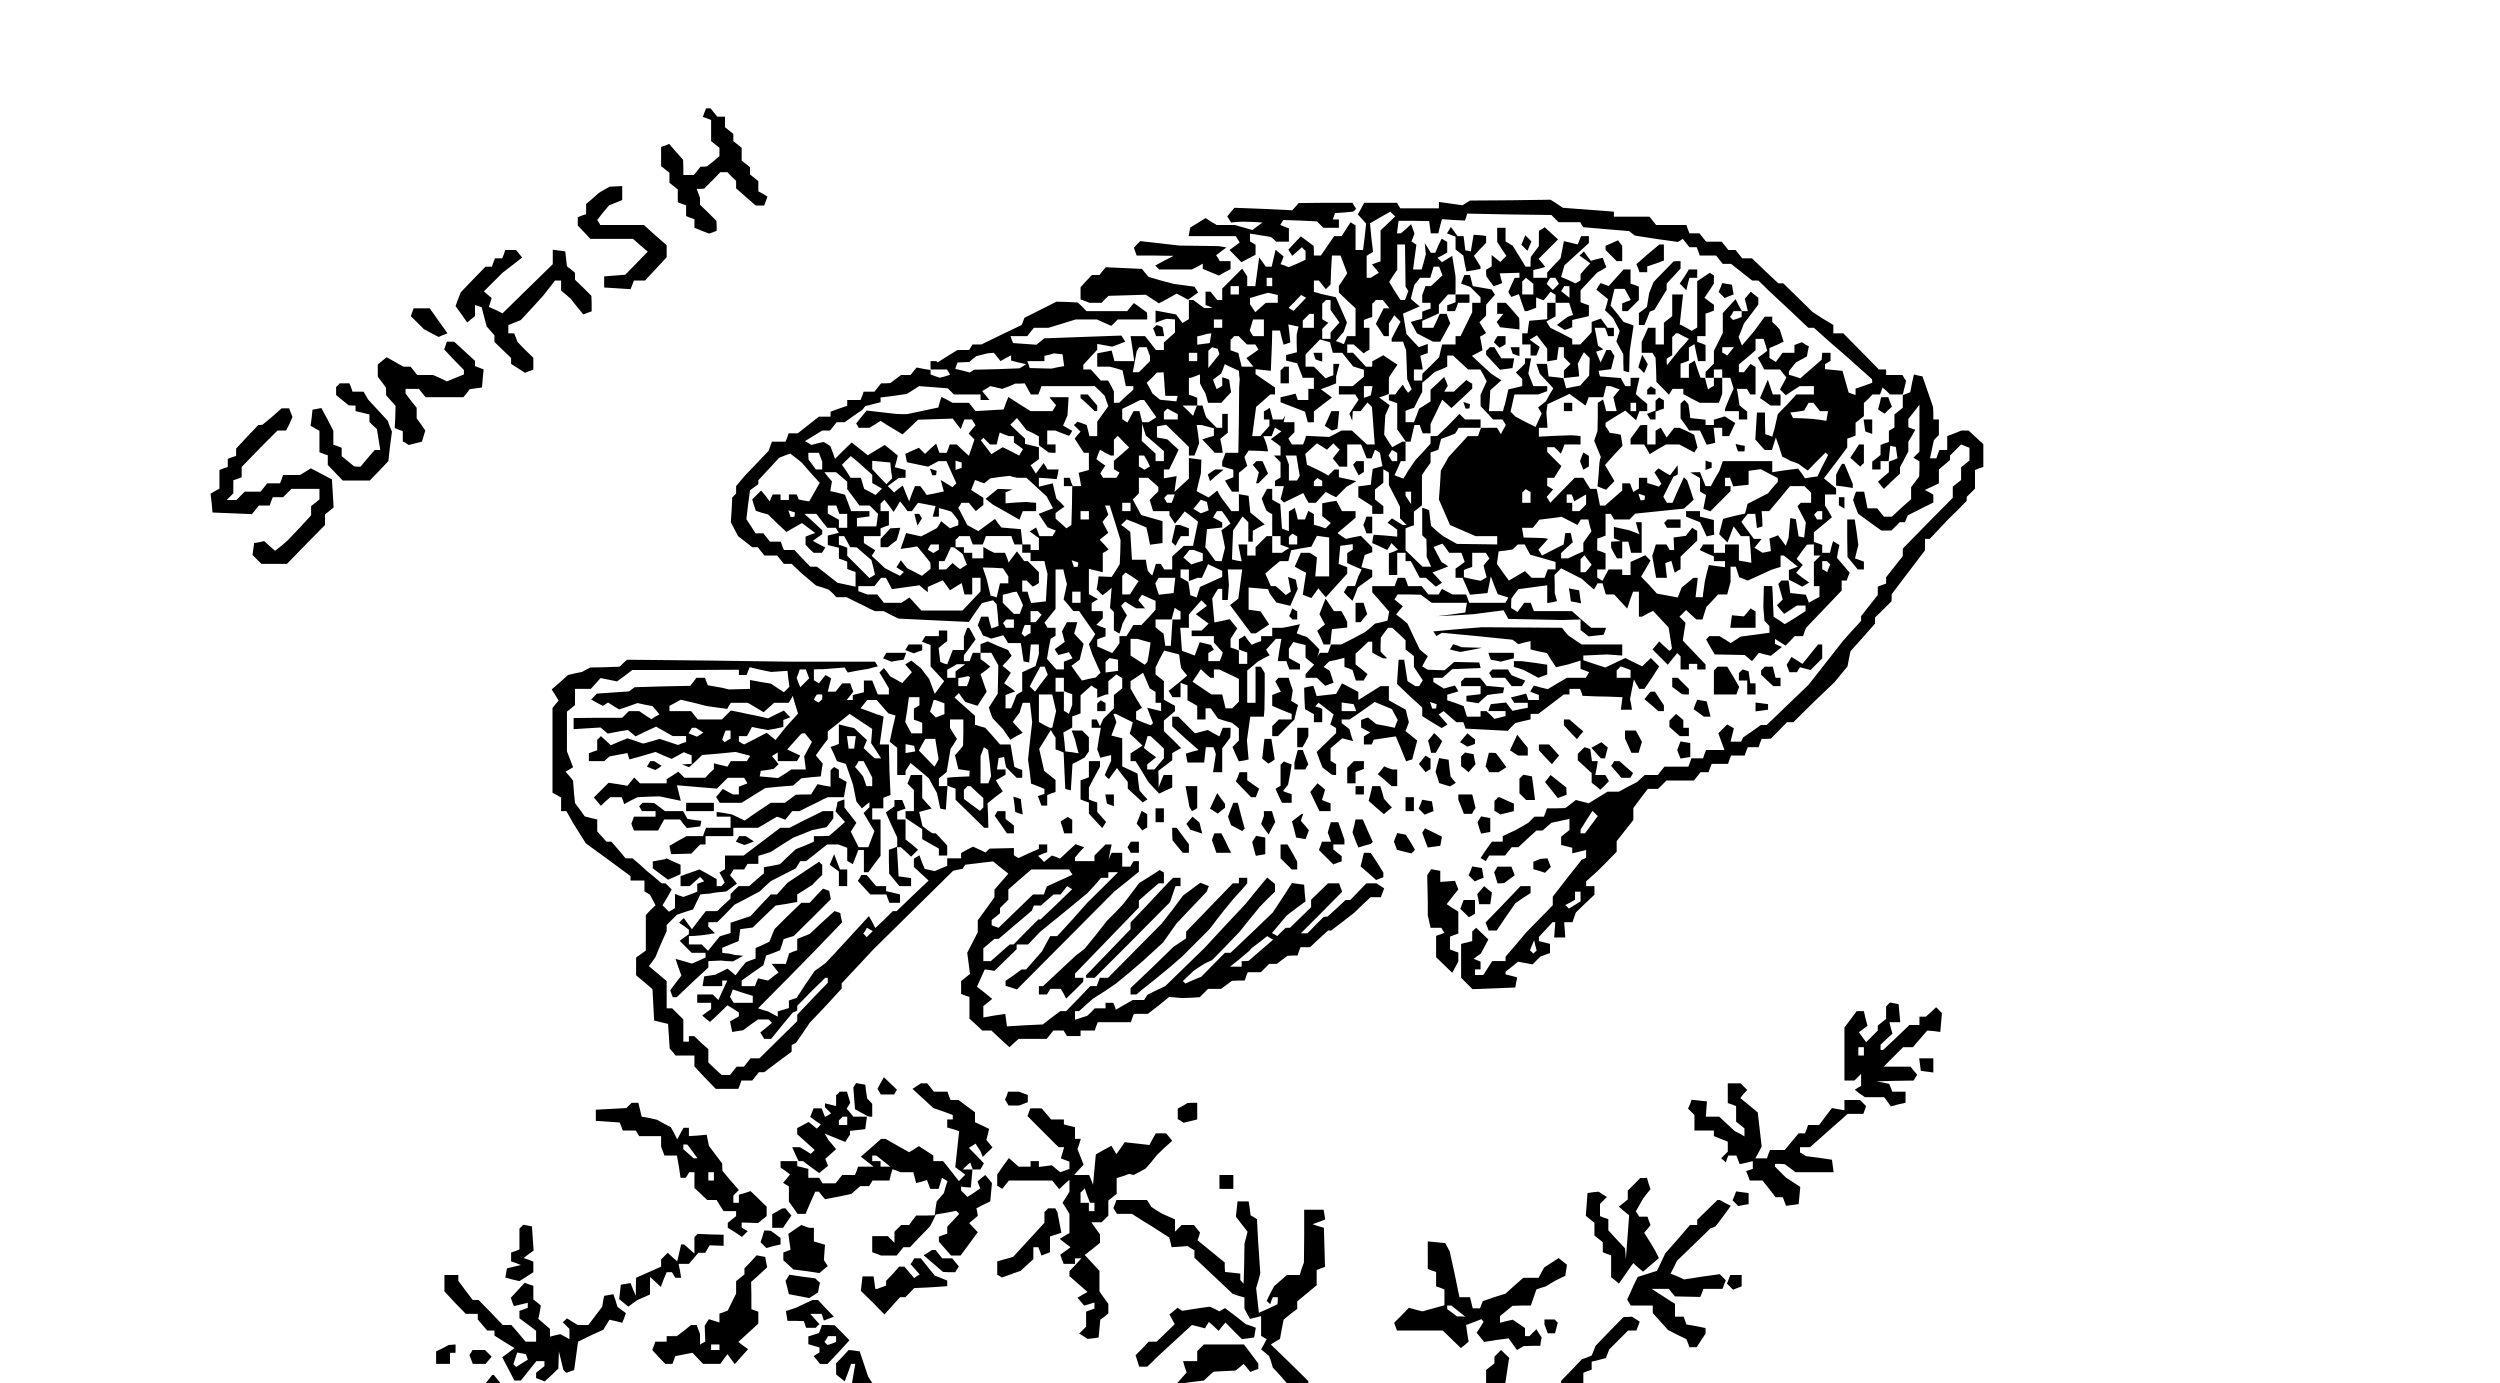 <svg xmlns="http://www.w3.org/2000/svg" version="1.0" width="1200" height="664" viewBox="0 0 900 498"><path d="M253.6 40.5l-.6 1.6 1.5.5 1.5.6v7.6l1.5 1.2 1.5 1.2v3l-2.2 1.9-2.3 1.8-1.1.1h-1.2l-1.2 1.5-1.2 1.5H246v-2.8l-.1-2.7-2.5-2.8-2.5-2.9-1.4.6-1.5.5v6.9l1.5 1.2 1.5 1.2v3.6l1.5 1.2 1.5 1.2v4.6l1.5.6 1.5.5v3.9l1.5.6 1.5.5V82l2.7 1.1 2.6 1 1.4-.5 1.3-.5v-1.8l-.1-1.8-2.9-2.9-3-2.9v-2.5l-.6-1.6-.6-1.6h1.3l1.4-.1 2.9-2.9 2.9-3h2.6l1.5 1.6 1.6 1.5v2.7l3.5 3.1 3.6 3.1h3l.6-1.6.6-1.6-1.6-1-1.7-.9v-3.7l-1.5-1.2-1.5-1.2v-2.6l-1.5-1.2-1.5-1.2v-4.6l-1.5-1.2-1.5-1.2v-2.6l-1.5-1.2-1.5-1.2V42h-2.8l-1.2-1.5-1.2-1.5h-1.6l-.6 1.5zM217.5 68.3l-2 1.2-2.2 2-2.3 1.9v3.7l-1.5.5-1.5.6v3l2.3 2.4 2.2 2.4h15.4l2.6 2.3 2.7 2.3-4 4.1-4.1 4.2-3.8.3-3.8.3v4l4.8.3 4.7.3.6-1.5.6-1.6h4l3.9-4.2 3.9-4.2V88.3l-4.1-3.6-4.1-3.7h-15.7l-.5-.9-.6-.9 2.1-2.7 2.2-2.6 2.3-.9 2.4-1v-5l-2.2.1-2.3.1-2 1.1zM527.9 73l-1.4.9-4.2-.6-4.3-.6V75h-13.9l-.6-1-.6-1h-11.8l-1.1 2.1-1.2 2.1 1.5 1.6 1.5 1.7-.5 4.7-.6 4.8H488v-8.9l-.9-.5-.9-.6-1.6 2.5L483 85h-2.7l-2.4 3.5-2.4 3.5H473v-1.8l-.1-1.7-2.3-1.7-2.3-1.7-2.3 2.4-2.2 2.4.7 1.1.7 1.1 1.7-1.5 1.8-1.6.6.7.7.6v3.2l-3 1.4-3.1 1.3-1.4-.6-1.5-.5.6-1.4.5-1.4-1.5-1.2-1.4-1.2-.7 3.1-.7 3h-2.1l-1.2-1.7-1.2-1.6-.7 5.1-.7 5.2H449v-3.5l-.9-1.4-.9-1.4-3.6 3.6-3.6 3.6v4.1h-1.8l-1.2-1.5-1.2-1.5H434v4.8l1.3.5 1.2.5-1.5.1h-1.5l-1.9-1.4-2-1.5H428v6.9l-1.2.7-1.1.7-1.2-1.6-1.1-1.5-3.7-.7-3.7-.7v4.4l1.8-.7 1.7-.6.5-.1h.5l1.3.1 1.2.1V119.7l-2 1.8-2 1.8v2.7h-2.9l-1.9-2.5-2-2.5H407l.7 4.5.6 4.5h-7.1l-.5-1.9-.5-1.9-2.6.5-2.6.5v4.8h4.5l2.3.6 2.3.7.6 2.8.6 2.9h2.7V140.3l-2.6 2.3-2.5 2.4H401v-4.1l-1-2-1.1-1.9h-2.6l-1.8-2-1.8-2H390V131.3l2.5-2.7 2.5-2.7v-2.1l2.7.5 2.7.5 2.4-.9 2.3-.9-.7-1.1-.7-1.1-13.9.5-13.9.5-1.4 1.2-1.4 1.1-4.2-.3-4.2-.3-.5-1.3-.4-1.2h6l1.2-1.5 1.2-1.5H377.5l4.9-1.5 4.9-1.5h7.6l2.6 1.2 2.6 1.1 1.1-1.1 1.2-1.2H413v-1.3l-.1-1.2-2.3-1.7-2.4-1.7-1.2 1.4-1.2 1.5h-14.7l-1.5-1.6-1.6-1.5-3.8-.2-3.9-.1-5.7 2.9-5.8 2.9-.5 1.3-.5 1.3-7.3 3.5-7.2 3.5h-3.2l-.6 1-.6 1h-4.2l-3.6 2.2-3.6 2.3-.2-.3-.3-.2h-2v3h5.9l.6.9.5 1-1.8.6-1.9.5-1.7-.6-1.6-.6v-1.6l-2.5-.4-2.5-.5-1.1 1.3-1.1 1.4h-3.4l-2 1.5-1.9 1.4-1.6.1h-1.7l-1.2 1.5-1.2 1.5h-3.9l-.5 1.5-.6 1.5H305v2.1l-3 1-3 1.1v1.8h-4.2l-3.8 3-3.8 3h-3.3l-.5 1.5-.6 1.5h-4.9l-.6 1.6-.6 1.7-4.2 4.4-4.3 4.5-1.6 1.9-1.6 1.9v2.7l-.7.7-.7.7-.2 4.4-.3 4.5 1.3 2.5 1.3 2.5 2.6 2 2.5 2h2l1.2 1.5 1.2 1.5h4.6l1.2 1.5 1.2 1.5h2.8l1.8 1.7 1.9 1.8 2.5 2.1 2.6 2.2 2.3.7 2.3.8 1.4 1.3 1.3 1.4h3.7l3.4 1.7 3.3 1.6 1.7.9 1.8.8h3.1l2.7 1.4 2.7 1.3 12.6.6 12.7.6 2.3-3.4 2.4-3.4 2-.5 2-.5.6.7.7.7.4 3.9.3 3.9-1.3.5-1.3.4-.6-2.1-.5-2.1h-2.6l-.6 1.6-.6 1.5 1 1.9.9 1.8 1.5.5 1.4.6 2.2-.6 2.2-.6.9 1.4.8 1.4h4.6l.5 3.3.5 3.3 1 .2 1 .2.3-3.3.3-3.2h2.9v3.5l-.6 2.1-.6 2.2-2.4 1.1-2.4 1.1v6.9l-1.1.6-1 .7-.9 2.4-1 2.4h-2v-4.8l1.8-.7 1.7-.6-2-1.5-2-1.4 1.2-1.9 1.2-1.9-1.5-1.3-1.5-1.2 1.7-1.8 1.6-1.8-.7-1.1-.6-1-3.7-1.5-3.6-1.6-1.3.5-1.3.5v3.1h3.9l1.2 2.2 1.3 2.3-.1 5.1-.1 5.1-1.6 2.5-1.6 2.5.6 1.9.7 1.9 1.9 2 1.9 2 1.3 1.9 1.3 1.9 2.2-1.3 2.3-1.2-1.8-1.9-1.8-2 1.2-1.7 1.3-1.7.5-1.8.6-1.7h2.6l.4 3.5.4 3.5-.8 6.8-.7 6.7.6 4.3.5 4.3 2.4.9 2.4 1v1.8l-1.2.4-1.2.4.7 1.7.6 1.7h2.1v-3.8l1.5-.6 1.5-.5V280.8l-2-1.6-2.1-1.7-.9-4-.9-3.9 2.1-3.4 2.1-3.4.8 1.4.9 1.3V269.8l1.5.5 1.4.6.3 6.6.3 6.5 1 .3 1 .2.3-4.7.3-4.8 2.2-1.1 2.2-1.2.7-1.1.8-1.1v-5.1l-1.2-1.2-1.2-1.2h-3.8l.6 1.6.6 1.6.6 2.5.7 2.5-2.4-.4-2.4-.3-.3-3.4-.4-3.4 1.6-.9 1.6-.9v-4l1.5-.5 1.5-.6v-6.5l1.9-1.7 2-1.8 1 .7 1.1.6v3.1l1.6-.6 1.6-.6h.8v-4.8l1.5-1.2 1.4-1.2 1.1.7 1 .6v3.7l-1.5 1.2-1.5 1.2v4.8l-1.9 1.9-1.9 1.9-.6 1.3-.6 1.4-.6-1.3-.6-1.2H393v3h3.3l-.7 3.9-.6 3.9.6 1.5.5 1.5 2-.5 1.9-.5v2.1l-1.2 2.6-1.1 2.5.7.8.8.7 1.4-2 1.5-2 1.9 2.5 2 2.5v2.4l2.7 2.5 2.7 2.5.8-.6.9-.5-1.5-1.6-1.4-1.7-.4-3-.3-3-2.7-1.3-2.8-1.3v-10.1l-1.9-.5-2-.5.9-2.4.9-2.4-.5-1.5-.6-1.5h.9l3 1.5 3.1 1.5-.5 2.1-.6 2 2.3 2.1 2.3 2.2-2.1 1.4-2.2 1.4v2.8h1.8l2.3 3.7 2.3 3.8 1.9 2.1 2 2.1 2.3-1.1 2.4-1.1V279h-3.1l-.9 2.2-.9 2.3v-3l-.1-3 2.5-1.9 2.5-1.9v-2.6l1.6-.9 1.6-.9-3.1-3.1-3.1-3v-3.8l2-1.7 2-1.7v-1.9l-2-1.1-2-1.1V245.2l-1.5-1.2-1.5-1.2v-2.5l1.5-3.1 1.6-3 2.7.7 2.7.7.3 2.5.4 2.4 1.1 1.4 1.1 1.3-3.3 2.8-3.4 2.7.7 1.1.7 1.2h2.9v-5.2l1.3.5 1.2.4v5.4l1.8 1 1.7 1v4.9h3v-4h1.9l1.3 1.9 1.3 1.8 2.5.8 2.5.7 1.3 1 1.2 1v4.4l-1.2 1.2-1.1 1.1 1.1 2.6 1.2 2.6 1.8-.3 1.7-.4-.3-3.4-.3-3.5.6-4.3.6-4.2h4.9l.1-1.3.1-1.2.1-6.6v-6.6l-.7-1.2-.7-1.1H452v13h-3v-11.6l1.9-1.6 1.9-1.6 2.1-1.2 2.2-1.1-.7-1-.6-1 1.8-2 1.7-1.9h2l-.7 4-.6 4h3.1l.5 1.5.6 1.5h3.8v-1.9l-2-1.1-2-1.1v-3.4l.8-1.2.8-1.2 2.2.6 2.2.5v4.6l1.5 1.2 1.6 1.3-1.6 1.7-1.5 1.7V244h4.1l1.5 1.5 1.5 1.4 1.5-.6 1.5-.5-.7-2.2-.7-2.1-1.1-.7-1.1-.7 1-1 1-1 2.8-.6 2.7-.7v3.3l1.5.5 1.4.6.6 1.9.6 1.9h2.8l.7-1.2.7-1.1-2.1-1.8-2.2-1.7v-3.9l2.3-2.1 2.3-2.2h1.4v3.9l1.9 1.1 2 1h1.5l-1.2-1.2-1.2-1.2v-2.5l.1-2.6 1.3-1.8 1.3-1.7h1.5l2.4 2.2 2.4 2.3v3.3l1.5 1.2 1.5 1.2v3.9l1.6 2.4 1.6 2.4-.7 1.1-.6 1h-1.4l-1.4-.9-1.4-.9-.6-3.8-.6-3.9h-2l-.3 4.4-.3 4.3 4.5 4.3 4.6 4.2v3.1l3.5 2.2 3.5 2.1 1-.6 1.1-.7-1.6-1.8-1.6-1.8.9-.6.9-.6 2.3 2 2.3 2h2.5l.4 1.1.4 1.2 7.6.4 7.6.4 1.3-1.4 1.4-1.4 2.8-.7 2.7-.6v-2h2.8l4.6-3.5 4.6-3.5h2v-2h3.8l.5 1.2.4 1.3 2.4.1 2.4.1 4.8.1 4.8.2-.3 2.2-.3 2.3h4l-.3-1.9-.4-1.9.7-3.6.7-3.5.9 1.7 1 1.7h1.9l2.7-4 2.6-4.1-1.5-1.5-1.5-1.5-1.6 1.5-1.5 1.5-3.1-1.5-3-1.5-3.6 1.7-3.6 1.7-4-1.3-3.9-1.3V236l4.3-.2 4.2-.2 2.8.2 2.7.2v-4h-14.6l-2.4-1.6-2.5-1.7-1.1-1.3-1.1-1.4-14.4-.1-14.4-.1-8.7.7-8.8.8.6.9.5.8 1-.6 1-.6 12.7 1.2 12.7 1.3 1.1.8 1 .8 2.2-.6 2.2-.5v3l2.9.7 3 .6 1.6 2.6 1.7 2.5 2.1-.5 2.2-.5 2.3-.7 2.2-.7v3l1.6.6 1.5.6-.6 1-.6 1h-6.8l-3.4 2-3.5 2.1-2.5-.6-2.5-.7-.7 1.1-.6 1.1 1.5.6 1.6.6v1.8h-3.8l-.4-1.2-.4-1.1-2.7.7-2.8.7.6.9.6 1h4.9v1.8l-2.7.5-2.8.6-1.2-1.5-1.1-1.5-2.8.3-2.7.3-.5 1.2-.4 1.3h6.2v1.8l-2 .5-2 .5-1.4-1.4-1.5-1.4H533v2h-4.9l-.6-1.9-.6-1.9-2.9-1.1-3-1v-2l2-.6 2-.6-.6-1.1-.6-1-2 .5-2 .6-1.9-1.2-1.9-1.2V244h3.3l1.8-1.6 1.7-1.5 5.1-.2 5.1-.2-.2-1-.3-1-4.5-.1-4.5-.1-1.7 1.5-1.8 1.5-3-.1-3-.1-1-.6-1-.6 1-1.9 1-1.8-1.5-1.2-1.4-1.2-2.2-4.6-2.2-4.7-2-1.7-2.1-1.6 1.2-1.5 1.2-1.4-1.5-1.3-1.5-1.2.6-.9.5-.9h4.2l4.2.1 1.9 1.4 2 1.5h12.7l-.3 1.7-.3 1.8-5 .7-5 .6 6.5-.3 6.5-.4 5.4-.7 5.4-.7.8 1.5.9 1.6 9.7.2 9.8.2 3.3-.1 3.2-.1v3.8l1.4 1.1 1.5 1.2 2.7-.3 2.7-.3.5-1.3.4-1.2h-5.4l-3.5-3-3.4-3h-13.7l-.6-1.5-.5-1.5h-2.4l-1.2 1.7-1.2 1.6-1.1-.7-1.2-.7v-1.7l.1-1.7 1.2-1.7 1.3-1.7 5.2-.7 5.2-.7v6.4l1.8-.3 1.7-.4-.4-1.5-.4-1.4v-3.2l-.1-3.3 1.2-1.2 1.2-1.2 3.8 1.9 3.7 1.9 2.1 1.9 2.2 1.9.7-1.1.6-1.1h1.8l.6 2 .6 2h3l2.3 2.5 2.4 2.6 1-3.1 1.1-3h2.1v9h1.1l2-1.1 2-1 2.8 3 2.8 3 .6 3.8.6 3.7-.4.5-.5.4-1.9-1.7-1.8-1.7-1.2 1.5-1.2 1.4 2.7 2.7 2.8 2.8 1.7-2.1 1.7-2.1.6.6.6.6V241h3v-2h3v2h3v-1.8l-4.1-4.3-4.1-4.3.5-3.2.5-3.2-1.1-1.1-1.1-1.1 1.2-1.2 1.2-1.2 1.8 1.7 1.9 1.7h2.2l.7-2.3.7-2.2 2.1-2.2 2.1-2.3h3.3l.6-2.3.6-2.2V204h1.9l.6 1.9.6 1.9 1.6.6 1.5.6 4.2-1.9 4.1-1.9 1.8-.6 1.7-.5V200h1.2l2.5 2 2.5 2-1.6.6-1.6.6v3.5l2.4 1.2 2.4 1.3 1.2-.7 1.3-.8-2.4-1.7-2.3-1.8 1.2-1.4 1.2-1.4-1.1-1.1-1.1-1.1 1.8-2.6 1.9-2.5 1.3-.1h1.2v4h2.4l-1.2 1.2-1.2 1.2v8.6h2v3.9l-1.9 1-1.9 1.1-.5-1.4-.6-1.5-2.8-.3-2.8-.3-.3-2.3-.3-2.2h-2.6l-.5.6-.6.6.8 2.8.8 2.8-1.1 1.1-1 1 1.3 1.6 1.3 1.5 2.3-1.5 2.3-1.5h3.1v2l-3.7 2.4-3.8 2.3-2-1.4-2-1.3-.1-2.3-.1-2.2-.1-3.3-.2-3.2h-3l-.1 3.7-.1 3.8.2 2.5.2 2.5.9.9.9 1v2.4l-5.2.7-5.2.7-1.8 1.2-1.8 1.1-2-1.3-2-1.2h-3.7l-.5.6-.6.6 1.5 2.7 1.6 2.7 5.4.1 5.4.1 1.3 1.1 1.3 1.1 1.3-1.5 1.2-1.5 2.2.6 2.1.5 2-1.6 2-1.6-1.2-.5-1.3-.6V230l1.9 1.2 1.9 1.2 1.7-1.7 1.6-1.7h3l.5-1.5.6-1.5 6.4-6.7 6.4-6.7V209h1.8l.5-1.4.6-1.4-2.3-2.7-2.3-2.7.4-2.3.5-2.3-1.2-.7-1.1-.7-.6 2.1-.5 2.1H656v-2.8l-1.5-.6-1.5-.5v-3.5l3.3-2.7 3.2-2.7-1.2-2.1-1.3-2.1v-4h4v-2.2l-2.2-1.8-2.2-1.8 4.2-5.5 4.2-5.6v-3.2l1.5-.5 1.5-.6v-4.6l1.5-1.2 1.5-1.2V145.1l1.6-1.5 1.5-1.6h2.7l.5-1.3.4-1.2 1.4 1.2 1.3 1.3h4.6l.6-2.4.6-2.5-.7-1-.6-1.1H679v-2h-2.6l-6.4-6.5-6.4-6.5H660v-3l-3.8-2.3-3.7-2.4-5.3-5.2-5.2-5.1h-1.8l-4.8-4.5-4.7-4.5h-3.5l-1.2-1.5-1.2-1.5h-2.6l-1.2-1.5-1.2-1.5h-5.6l-1.2-1.5-1.2-1.5h-3.6l-.6-1.5-.5-1.5h-10.9l-1.2-1.5-1.2-1.5H581v-1.8l-9.2-.7-9.2-.7-2.2-1.5-2.2-1.4-14.4.2-14.5.1-1.4.8zm-28.2 7.4l-2.7 2.5v11.2l-1.5.5-1.6.6 1.3 1.5 1.2 1.5-1.5.9-1.4.9H492v-7.9l1.1-.7 1.2-.7-.6-5.1-.5-5.2 3.6-2.1 3.7-2.1.9.9.9.8-2.6 2.5zm60.1-1.7l1.3 1.3h7.8l.5.9.6.9 8.2.7 8.3.7 1 .8 1 .8 7.7 1.2 7.8 1.1.9-.5.9-.6 1.2 1.5 1.2 1.5h2.6l.6 1.5.5 1.5h5.9l1.2 1.5 1.2 1.5h3l3.8 3 3.8 3h2.2l1.8 1.7 1.8 1.8 7.2 6.7 7.2 6.8h2l5.7 5.1 5.8 5 4.7 4.2 4.7 4.2.1.7v.6l-3 1.1-3 1v2.3l-1.2-.4-1.3-.5-1.1-3.9-1.1-3.9-3.1-.3-3.2-.3v-1.8l1-.6 1-.6V127h-3l-.1 1.2-.1 1.3-3.8 3.3-3.9 3.4-2.1-.7-2-.6v-.7l.1-.7 1.2-1.5 1.2-1.5 2-1.1 2-1.1.3-1.8.4-1.8-1.3-.7-1.2-.8-1.4.5-1.3.5v2.8H641.7l-1.2 1.7-1.2 1.6-1.1-.7-1.2-.7v-3.6l2.6-1.1 2.5-1.2-.7-2.2-.7-2.2-1.3-1.4-1.4-1.3V114h-2.7l-1.9 2.6-1.9 2.6-2.2 2.6-2.2 2.6-.6-1.5-.6-1.6 1-2.4.9-2.4 2.6-3.4 2.6-3.5v-2.4l-1.4-1.1-1.3-1.1-1.1 1.3-1.1 1.3.6 2.2.5 2.2h-2.1l-1.2-2.1-1.1-2.2-2.3 2.5-2.3 2.5v7.2l-1.6 3.2-1.6 3.2v4.6l-1.5 1.5-1.5 1.5v2.1h3v-3h3v3h2.9l.6 1.9.6 2-1.6 3.6-1.5 3.7v.8h5v3h3v-2.8l-1.4-1.1-1.4-1.2-.4-2.9-.5-3h3.6l.6 1 .6 1h1.9v-9.9l-.9-.5-.9-.6-1.2 1.5-1.2 1.5H626v-2.8l3-2.5 3-2.6V122h2.9l.7 2.2.6 2.1-1.7 1.3-1.7 1.2 1.2 2.1 1.1 2.1H640.8l1.1 1.4 1.2 1.5-1.1 2.1-1.2 2.2 1.1 1.1 1 1 2.5-1.7 2.5-1.6h5.1v3H646.7l-3.3 3.6-3.4 3.5-.6 2.7-.6 2.7-.4 1.3-.4 1.4-1.3-.5-1.2-.4-.1-3.9v-3.9h-2.9l-.3 4.9-.3 4.8 1.7 1.9 1.7 1.9h2.6l.7-2.3.7-2.2 1.2 3.4 1.1 3.5 1.5.7 1.4.8 1.5.5 1.5.6 1.6 1.2 1.7 1.2 3.2-3.3 3.2-3.2.5.5.4.4-1.2 2.4-1.2 2.3-.7 1.5-.7 1.5-2.2.3-2.3.4-1.2-1.8-1.3-1.7-4.7.6-4.6.7v-4h-17.8l-.6 1.7-.6 1.8-1.6 2.7-1.5 2.8H614l-1-2.5-1-2.5h-1.7l-1.8.1 1.8 1 1.7 1v4.8l1.1.7 1.1.6-.5 2.5-.5 2.5 1.3.4 1.2.5 3.7-3.7 3.6-3.6V175h-2v-3h1.8l.6 1.6.6 1.5 2.7-.3 2.8-.3v-5l2.2-.3 2.2-.3 3 1.6 3.1 1.6v1.4l-1.8 2-1.7 2.1-3.7 1.9-3.7 1.9-.4 1.7-.5 1.8-2.8.6-2.9.7-1.1.3-1.1.3-.7 2.8-.7 2.7 1.5 1.5 1.5 1.5 1.1-2.9 1.1-2.9 1.3 1.7 1.3 1.8h3.1l.4 4.8.3 4.8-2.2-.4-2.3-.4V196h-5v3h-4v-3h-3.9l-.6 1-.6 1 2.5 1.2 2.6 1.1V202h4v2.2l-2.9-.4-2.9-.4-.8 3-.7 3.1-.2 1.5-.2 1.5-.2 1.2-.1 1.3h-2.6l.4-3.5.4-3.5h-.8l-.9.1-2 1.7-2.1 1.7-.7 1.8-.7 1.8-3.7-.7-3.8-.7-2.8-3.1-2.9-3 1.7-2.9 1.7-2.9-.9-.9-1-1-2.6 1.2-2.7 1.2V207h-3v-2h-4.9l-1.1 2-1.1 2.1-1-.6-.9-.6V205h3v-5.8l-1.5-.6-1.5-.5v-4.2l1.5-.5 1.5-.6V185h1.9l.6 1 .6 1h5.5l1-1 1.1-1.1 8.8-.9 8.7-.9 1.8-1.6 1.7-1.6-1.1-3.4-1.2-3.5-.6-.6-.6-.6-2.1 4.6-2 4.6h-2l-.7-1.1-.6-1.1 1.8-3.6 1.9-3.7.8-.3.7-.4v-1.6l-.1-1.7-1.3 1.8-1.4 1.8-2.1-1.2-2-1.3-.8.7-.7.8 1.3 2 1.2 2.1-.5.5-.4.5-2.1-.7-2.1-.6V172h-3v3.9l-1 .6-1 .6-.6-1.5-.6-1.6H584v2.6l-3.1 2.7-3.1 2.7H576l-.6-3-.6-3h-2.3l-1.3-2-1.2-2h-3.1l-4.4 4.5-4.4 4.5-.6-1-.7-1.1 1.2-1.4 1.1-1.3-1.1-.7-1-.6V172h2.5l1.3-2.1 1.3-2.1-2.5-2.5-2.6-2.6V161h2.6l1.2 1.2 1.1 1.1.7-1.6.6-1.7h5.8v-3l-1.7-.2-1.8-.1-5.7.2-5.8.3V154h3.1l-.2-2.8-.2-2.7.2-1.5.2-1.5 3.9-1.8 4-1.9 2.9 2.1 2.9 2.1.6-1.5.5-1.5H577.2l.5-2 .5-2h1.6l1.6.6 1.7.6-1.2 1.4-1.1 1.4.6 2.5.6 2.5h-3.8l-.5-2.1-.6-2.1-.9.6-1 .6v5l-.1 5.1-.6 1.8-.6 1.8 1.2 2.9 1.2 2.9-.3 1-.2 1-.3 4.3-.4 4.3 1.5.6 1.6.6 1.5-1.6 1.5-1.5-1.7-2.9-1.7-2.9 3.1-3.5 3.2-3.4-.3-2-.3-2-2-.4-2-.3-.7-1.2-.8-1.1V152.2l3.5-2.2 3.6-2.2 1.9 1.7 2 1.8.6-1.7.6-1.6h2.8v-2.6l-2.1-1.7-2-1.8.6-2.9.7-3H587v3h-1.9l-.8-1.4-.8-1.5-3.8-.3-3.7-.3-.3-1-.2-1 2.2-.3 2.3-.3.6-2.4.6-2.4-.7-1-.6-1.1h-1.6l-1 2.2-1.1 2.3-.8-1.9-.8-2 1.3-.4 1.3-.4-.9-.7-1-.6-.6-3.3-.6-3.2h3.7l.6 1.5.5 1.5h2.1v-3h-2.3l-1.2-1.7-1.2-1.6-1.7.6-1.6.6v3.7l-2 2.2-2.1 2.2H566v-2l-3.9-2-4-2-.7-1.1-.7-1.2 1.7-.9 1.6-.9V109h4.9l.7 2.2.7 2.2-1 .3-1 .4-1.9 1.4-1.9 1.5 1.4.9 1.4.9 1.4-.5 1.3-.5v-2.6l3-.7 3-.7v-3.9l-1.5-.5-1.5-.6V104.5l3-3.2 3-3.2 1.7-.9 1.6-1-.7-1.7-.6-1.7-2.2.5-2.1.6-1.3-1.7-1.2-1.7-.8.8-.8.7 2 1.4 1.9 1.4-1.8 1.9-1.7 2v2.2l-.9.6-1 .5-2.5-1.2-2.6-1.1.6-2.1.6-2.1 4.4-4 4.4-4V85h-2.8l-.6 1.5-.6 1.5-2.5-.6-2.5-.6-.6 3.1-.6 3.1-2.4 2.5-2.4 2.6v1.9h-5v-2.8l2.2-.5 2.1-.6-1.2-1.5-1.2-1.4 3.5-3.5 3.5-3.5-2.4-2.2-2.4-2.2-1 .7-1.1.6v5.5l-1.5 2-1.4 1.9-.1 1.7V96h-1.8l-2.3-3.8-2.3-3.7-1.3-.8-1.3-.8V82h-3v5.1l1.6 2.5 1.7 2.5-1.1 1.1-1.1 1.1-1.6-1.3-1.5-1.2v4.1l-1 .6-1 .6v1.2l.1 1.2 1.3 1.8 1.3 1.7 1.6-.5 1.5-.6-.5-1.8-.4-1.7 3.5-.1 3.6-.1v1.8H545.3l-1.2 2.6-1.1 2.5.5.9.6.9 1.3-.5 1.4-.5 1 3 1.1 3.1h.9l1.6-.6 1.6-.6v-3.7l1.3.5 1.4.5 1.3-1.5 1.2-1.6.9.6.9.5v2.9h-3v5.9l-3.2.3-3.3.3-.3 2.2-.3 2.3H548v4h3v4h2.1l.6-1.5.6-1.6-1.8-1.3-1.8-1.3 1.3-.8 1.3-.8 1.8 2.4 1.9 2.4v4.6l1.8-.3 1.7-.3.3-2.3.3-2.2h1.9v3.6l1.2 1.2 1.2 1.2-1.2 1.2-1.2 1.2v2.7l2.8-.3 2.7-.3-.2-2.3-.3-2.3 1.1-2.1 1.1-2 1 1 1.1 1.1-.1 3.2-.1 3.1-1.6 1.8-1.6 1.8-2.6.5-2.5.5-.5-1.9-.5-1.8-2.7-.3-2.6-.3-.3-2.3-.3-2.2h-3.8l.6 1.7.6 1.8 2.4 2.6 2.5 2.7-1.4 2.3-1.3 2.4-1.4 1.1-1.4 1.1.7 1.1.6 1.1-1.1 2.4-1.1 2.4-3.6-1.8-3.6-1.9-.9-.9-.9-.9.7-3.1.7-3.1h8.6l1.6-.6 1.6-.6V139h-5l-.9-2.3-.9-2.3.5-2.7.5-2.7H549v1.9l-1.6 1.6-1.7 1.6 1.2 1.2 1.1 1.1v2.6l-2.5.6-2.5.6-.6 2.7-.6 2.6-.4 1.2-.3 1.3H536l.3-3.8.2-3.7 2-1.8 2-1.8-1.9-1.2-1.8-1.2-3.5-3.2-3.4-3.2 1.9-1 1.9-1-.4-2.4-.5-2.5 1.1-.6 1.1-.7-1.2-1.9-1.2-2 1.2-1.2 1.2-1.2v-3.9l1.6-1.8 1.6-1.8-.6-.9-.6-1-3.4-.6-3.4-.6-.5-2-.5-2h-2l-.6 1.5-.6 1.6 1.7.6 1.6.6 1.9 1.9 1.8 1.8v2h-3v3.4l-2.1 4.3-2.1 4.3H524v3h-4.8l-.6 2.3-.5 2.3-3 3-3 2.9-.1 1.2v1.3h-3v-4h3.2l-.4-2.4-.5-2.5 1.3-.5 1.4-.5v-3.3l-1.6.6-1.6.6-2.3-2.4-2.2-2.4-.6-3.7-.6-3.6 3-1.3 3-1.3-1.6-1.3-1.6-1.4.6-2.5.7-2.6 1-1.2 1-1.3h3.7l.6-2 .6-2h2l.6 1.6.6 1.5-2.1 2-2.1 1.9h-1.9l-.6 1.6-.6 1.6v2.8h3v2.1l-1.5.5-1.5.6v2.6l-2.1.5-2 .6 1.1 2 1.1 2.1 2.9 1.5 2.9 1.5h2.6l1.8-3.3 1.8-3.3-.7-1.7-.6-1.7h-2.5l-1.1 2.5-1.2 2.5h-4v-2.5l3-1.3 3-1.4v-3.1l1.7-1.9 1.6-1.8h2.7v-6.5l-.6-3.7-.6-3.7-1.9 1.2-1.8 1.1-.8-.8-.8-.8 1.8-.9 1.7-1v-3.8l-1-.6-1-.6-1.2 2.5-1.1 2.6h-1.6l-1.1-1.8-1.1-1.7.2 2 .2 2-.7 2.7-.8 2.8h-3.1l.6-4.5.6-4.4-.9-.6-.9-.6.6-1.4.5-1.5-.6-1.6-.6-1.7-1.8 1.7-1.9 1.6h-1.4l.3-2.3.3-2.2h5.5l5.5.1.3 2.2.3 2.2h2.7l.6-2.5.7-2.6 4.1.3 4.2.2.4-1.2.4-1.3 15.1.3 15.2.2 1.3 1.3zm-53.9 16.9l.1 7.6.5.8.5.8-.6 1.6-.6 1.6h-1.6l-2.1-3.2-2-3.3 1.4-2.2 1.5-2.2V88h2.8l.1 7.6zm-22.1-.4l1.2 3.2-1.5 2.3-1.5 2.2v2.4l3 2.9 3 2.8v10h-3.1l-.5 1.4-.6 1.5-1.4-.6-1.5-.5 1.4-1.7 1.4-1.6.6-1.7.6-1.7-2-4.6-2-4.5-2.7-.6-2.7-.6-1.2-.4-1.3-.3V101h1.8l1.2 1.5 1.3 1.6.9-.9.8-.8.2-5.2.3-5.2h3.1l1.2 3.2zm-25.8 6.3v1.5h-2v-3h2v1.5zm94 2.6v1.9h-4V101.3l.7-.6.6-.7 1.4 1.1 1.3 1.1v1.9zm8.6-3l.6 1.1-1.1 1.1-1.1 1.1-1.1-1.1-1.1-1.1.6-1.1.7-1.1h1.8l.7 1.1zM446 104.5v1.5h-3v-3h3v1.5zm119 .6v2.1l-1.5-1.2-1.5-1.2.6-.9.5-.9h1.9v2.1zm-105 2.5v1.4H455.7l-1.9 1.7-1.9 1.7-.9-1.4-1-1.5v-2.2l3.3-1 3.2-.9 1.8.4 1.7.4v1.4zm7.9 2l-2.2 2.3-.9-.5-.9-.6 2.3-2.3 2.2-2.3.9.5.9.5-2.3 2.4zm11.1.2v1.8l1.6 2.2 1.6 2.3-1.6 1.8-1.6 1.8v2.3h-3v-3.6l1.1-1.1 1.1-1.1-1.1-.6-1.1-.7v-5.6l.7-.6.6-.7H479v1.8zm20-.3l1.2 1.5h-2.1l-1.4 2.8-1.4 2.8 1.5 2.2 1.4 2.2h1.8v-4.5l1-1.5.9-1.5 1.1 1.1 1.2 1.2-1.6 3-1.6 3.1v1.1h4.1l.5 1.5.6 1.5.2 5.2.2 5.3.8 1.8.8 1.8-.6.7-.7.6-1-1.4-.9-1.5-1.4 1.7-1.3 1.8H500v2.1l1.5.5 1.5.6v9.4l1.6 2.2 1.5 2.2H507.8l.7-3 .7-3h1.9l.5 1.5.6 1.5h2.8v-3.4l2.1-4.3 2.1-4.4 1.7 1.5 1.6 1.5 3.8-3.5 3.7-3.5v-1.8l-1.1-.6-1-.7-2.3 2.1-2.2 2.1h-3.5l.6-1 .7-1.1-.6-1.6-.7-1.6-2.4 2.3-2.5 2.3v4.2l-2 1.3-2.1 1.3-.9 2.4-1 2.5h-3v-4.1l1.5-.6 1.6-.5 1.4-2.9 1.5-2.8v-3.3l2.3-1.9 2.2-2 2.3-.9 2.2-1v-4h2.1l2.7 2.5 2.7 2.5h4.4l1.2 2.1 1.1 2.2-1.1 2.4-1.1 2.4v4.1l2.3 2.4 2.2 2.4h3.4l.6 1 .6 1-.9 1.6-.9 1.7-.7-1.2-.7-1.1H533.2l-.6 1.5-.5 1.5h-3.7l-3.4 3.7-3.5 3.8-1.4 2.5-1.4 2.4-.3 5.2-.4 5.2 2 4.6 2 4.6 4.6 2 4.6 2h7.8v3l-7.2-.1-7.3-.1-2.5-1.4-2.5-1.4-2.2-1.8-2.1-1.9-.4-2.8-.3-2.8-1.2-.5-1.3-.4v9.9l.7.7.8.7.1 3.2v3.2l.8 1.7.8 1.8h-3.1l-3.1-3-3-2.9v-7.9l1.5-.6 1.5-.5v-4.9l1.4-1.1 1.5-1.2V171l1.5-2.2 1.6-2.2v-3.7l1.4-.5 1.4-.5.5-2 .5-1.9 2.5-.9 2.5-1 .7-1 .6-1.1h7.9v-3h-5.6l-1-1-1-1-3.9 4-4 3.9-1.2.1H515v2.7l-2.7 3-2.8 3-1.3 1.9-1.3 1.9-.8 1.4-.9 1.4-1.6-.6-1.6-.6 1.2-2.6 1.1-2.5H506v-7h-1.1l-1.9 1-1.8 1-1.5-2.3-1.4-2.2.2-3.5.2-3.5.8-1.8.8-1.8-1.9-1.4-1.9-1.4 1.8-.6 1.7-.7v-5.9l1.5-2.3 1.6-2.3-2.6-1.7-2.5-1.7-2 1.1-2 1.1v1.9h-2.3l-2.3-2.5-2.3-2.5H485v-3h2.3l1.8 1.6 1.8 1.6 1-.7 1.1-.6V118h-2v-2.8l1.5-.6 1.5-.5v-4.8l.7-.6.6-.7h2.5l1.2 1.5zm128 3.5v1.1l-1.5.6-1.6.5-.5-.5-.6-.6.7-1 .6-1.1h2.9v1zm-154 2.5v2.5h-4v-2.6l1.2-1.2 1.2-1.2h1.6v2.5zm-33 1v1.5h-3v-3h3v1.5zm15 1.5v3h-3.9l-.6-1-.6-1 .6-2 .6-2h3.9v3zm12.1 1.1l-.3 1.4v3.1l.1 3.2-1.9.5-2 .5v2l2 .5 2 .5 1 2.6 1 2.6h4v4h-2v4h-3.8l-.4-1.2-.4-1.1-2.7.7-2.7.6v1.8l4.4 1.7 4.4 1.7.5 1.9.5 1.9h2.2v-3.9l3.2-2.5 3.3-2.5-2-1.5-2-1.5 2.8-1 2.7-1.1v-2.5l.6-2.3.6-2.2H480v4.1l-1.4.5-1.4.6-2.1-2.1-2.1-2.1h-3v-4.4l2.6-2.7 2.6-2.7 1.8.5 1.8.5.5 1.9.5 1.9h3.4l1.9 2.4 2 2.5 1.9.6 2 .6v2.5l-2 1.7-2 1.7h-5v3h5.9l.6 1 .6.9-1.7 2.5-1.6 2.5.5 1.3.5 1.3.1-1.8.1-1.7h2.8l1.2-1.5 1.3-1.6.8.8.8.8.5 6.7.5 6.8h-2.8l-2.7-2.5-2.7-2.5h-3.8l-2.2 1.2-2.2 1.1-4.1-.2-4.2-.2-.5 1.6-.6 1.5h-4l-.7-1.1-.6-1.1 1.1-1.1 1.1-1.1V152h-3.9l.3-1.3.3-1.2-.4.7-.5.8h-3.6l-.5-2.1-.6-2.1-1 .7-1.1.6v2.9h2v2.3l-1.7 1.9-1.6 1.8h-2.9l.7-5.3.7-5.2 2.6-2.3 2.5-2.2H459v-2.5l-3.5-2.4-3.5-2.4v-1.8l2.8.3 2.7.3.1-2.5.1-2.5.2-4.8.1-4.7h2.8l.6 2.6.7 2.5 1.2-.4 1.2-.4-.3-3.2-.4-3.3 1.9.4 1.8.4-.4 1.5zm-31.3 2.6l-.3 1.8-2.3.3-2.2.3v-3l1.8-.4 1.7-.5.8-.1.8-.1-.3 1.7zm11.6.8l1.5 1.5h3l.6.9.5 1-2.1 1.5-2.2 1.5 1.3 1.6 1.2 1.5H447l-.6-2.4-.6-2.5-1.4-.5-1.4-.5v-3.8l.7-.6.6-.7h1.6l1.5 1.5zm-34 4.1l.6 1.6v1.8l-2 2-2 2h-2.2l.7-3.7.7-3.8.4-.7.5-.8h2.7l.6 1.6zm25.3 0l.3.9-2 2.5-2 2.5v-6.2l.7-.7.7-.6 1 .3 1 .3.3 1zm184.3-.1l-1.2 1.5-.9-.6-.9-.5V125h4.2l-1.2 1.5zm-264 2l1.2 1.5 1.9-1.1 1.9-1v1.9l2.7.7 2.7.6-1.2.8-1.2.7-8.2.3-8.2.2-.7.5-.8.5-2.6-.7-2.6-.6.4-1.2.4-1.1 2.1-.1 2.2-.1 1.2-1.1 1.3-1 2-.5 2-.5 1.1-.1 1.2-.1 1.2 1.5zm23.8 1.1l.3 2.2-2.3.4-2.3.5-3.9-.1-3.9-.1-.4-1.3-.5-1.2h6.2v-1.9l1.8-.4 1.7-.5 1.5.2 1.5.1.3 2.1zm48.2-1.1v1.5h-3v-3h3v1.5zm15.1 6.5l.2 1.5-.1 1.5-.1 1.5-.1 11.7-.2 11.8h-4.6l-.6 1.6-.6 1.6V167.9l2 .6 2 .6v2.7l-1.5.6-1.5.6 1.2 2 1.3 2h2.5v-6.8l1.5-1.2 1.5-1.3-.5-1.6-.5-1.6.8-1.2.7-1.1 3.5.1 3.5.2-.2-1-.2-1-.6-1.8-.7-1.7h3l.6-1.6.6-1.5 1.1.7 1.2.7-1.9 1.4-1.9 1.4 1.8 1.3 1.7 1.3v3.3h-2.4l1.2 1.2 1.2 1.2v5.5l-1 .6-1 .6v1.9h3.2l-.6 2.4-.6 2.3.6.6.6.6 3.5-1.7 3.5-1.7.9 1.8 1 1.7h2.6l1.8-2 1.8-1.9 1.8 1 1.9.9 1.9-1.9 1.9-1.9 1.8-1 1.7-1-3.1-.7-3.2-.7V169h-1.6l-1.1 1.1-1.1 1.1-2.3-1.3-2.4-1.2-1.5-.7-1.5-.7-.3-2-.3-1.9 2.1-1.9 2.1-1.9 1.8 1.1 1.8 1.2 1.2-1.2 1.1-1.1 1.2 1.2 1.1 1.1-1.3 1.6-1.2 1.5 1.2 1.5 1.2 1.5h2.8v-8h5l1 2.5 1 2.5h1.8l.6-1.6.6-1.5.9.5.9.6.4 2.4.5 2.4-1.8.5-1.7.5-.4 2.8-.3 2.9-2.2.3-2.3.3v3.9l2.5 1.6 2.5 1.6v2.8h4v-2.8l-1.5-1.2-1.5-1.2v-3.6l1.5-1.2 1.5-1.2v-4.9l1 .6 1 .6v4.5l2 3.9 2 3.9v4.2l1.2 1.2 1.2 1.2H505l-2-1.2-1.9-1.2-.8.8-.8.8 1.8 1.2 1.7 1.3v2.5l-4.2-.4-4.3-.3-.3 1.5-.2 1.5 2.7 1.2 2.7 1.3.8-1.2.7-1.3 1.2 1.2 1.2 1.2-1.6.7-1.7.6v7.8h3v-8h3v3h1.9l1.6 3 1.6 3h2.2l1.8 1.6 1.8 1.6 1.1-.7 1.1-.7-1.7-1.9-1.7-1.8 2.9-1.1 2.8-1.1-1.2-.8-1.3-.8-1.4-2.7-1.4-2.7 1.6-.6 1.6-.6 1.2 1.6 1.2 1.7h4.4l.6 1.6.6 1.7-1.6 1.2-1.7 1.2v3.3h2.5l1.4 3.1 1.3 3 3.2-.3 3.1-.3.6-3 .6-3 1.2 3.2 1.3 3.2 1.9.6 1.9.6-.5 1-.6.9h-13l-.5-1.5-.6-1.5h-4.9l-1.9-1-1.9-1-.6 1-.6 1h-3.7l-1.2-1.5-1.2-1.5h-4.9l-.5-1.5-.6-1.5h-2.6l-.6 1.5-.5 1.5H494v2.2l3.1 3.5 3 3.5-.3 1.6-.3 1.6-2.2.6-2.3.5-1.7 1.5-1.8 1.5-4.3 2.3-4.3 2.2h-3.7l-.6 1.5-.5 1.5h-2.9l-.5.7-.4.8.4-1.4.3-1.3-2.2-2.3-2.3-2.2-1.9-.6-1.8-.7.6-1.6.6-1.7-3.1.7-3.1.6H458v3h-4v1.8l-1.7.6-1.7.7-1.3-1.6-1.2-1.7-1 .7-1.1.6v3.7l1.5.6 1.5.5v4.1h-3v-4.8l-1.5-.6-1.5-.5V230l1.2-1.9 1.2-1.9-1.4-1.7-1.3-1.6-2.7.6-2.8.6-.4-4.3-.4-4.3 1-1.8 1.1-1.7h1.5v4h2l.2-2.8.2-2.7-.2-2.8-.2-2.7h5.2l-.7 5.2-.7 5.3-1.5 1.2-1.5 1.1 3.8 5.1 3.8 5.1H452.1l2.4-1.6 2.4-1.6-1.5-2.3-1.6-2.4-2.1-.3-2.2-.3v-8l3.5.3 3.5.3.3.8.3.8 1.2 1.6 1.2 1.6 2.5.6 2.5.6 1.3-3 1.4-3.1-.4-1.7-.3-1.6-1.4-.5-1.4-.5.5 2.7.5 2.6-.9.6-.9.6-1.8-1.6-1.8-1.6h-1.8l-1-2.3-1-2.2 2.6-2.3 2.7-2.2h3l.5-1.9.5-2 3.6-.7 3.7-.6 1-2 1-1.9 2.2.3 2.2.3v14h-5l.3-3.4.3-3.4-1.3-.9-1.3-.8h-3.2l-1.1 2.5-1.1 2.5 2 1.1 2.1 1.1-.6 3.9-.6 4 1.5.6 1.6.6 1.3-1.8 1.2-1.7 1.3 1.6 1.4 1.6 3.8-4.2 3.9-4.3v-2.3l-1.6-.6-1.5-.6.3-3.2.3-3.3 2.3-.3 2.2-.3v2l-1 .6-1 .6v3.6l2.6 1.2 2.6 1.1-.6 1.3-.6 1.2-.6 1.7-.6 1.8h-2.7l-.7 1.1-.6 1.1 1.5 1.6 1.6 1.5 1-2.4.9-2.4 2.6-1.9 2.6-1.9v-2.5l-1.9-.5-2-.5.6-2.2.6-2.2 1.3-.5 1.4-.5V197l-2.1-2.1-2-2-2.7.5-2.7.6-1.5-1-1.5-1.1 3.3-2.8 3.2-2.7V184h-4.9l-1-1.9-1-1.8-2.6.4-2.5.5v4.6l1.5 1.2 1.6 1.3-1 1-.9.9-2.1-.7-2.1-.6v-3.8l-1-.6-1-.6-.6 1.5-.6 1.6h-2.6l-.5-2.1-.6-2.1-1 .7-1.1.6v7.1l-1.2-.4-1.3-.5-.3-4.4-.3-4.4-1.5-.8-1.4-.8V176h-1.9l-.9 1.7-1 1.8.8 2.1.9 2.2 1 .7 1.1.6v7.9h3v3.1l1.6.6 1.6.6-1.4.8-1.3.9H458v-6h-2l-2 2-2 2v3h-3v-4h-3.2l.6 3.1.6 3-1.8-.3-1.7-.4.2-5.2.2-5.2 1.7-2.5 1.7-2.6 1 1 1.1 1.1v7h1.6v-3.9l2.1-1.2 2.2-1.1-2.6-2.2-2.6-2.1-.3-3-.3-3-1.7-.3-1.8-.3v6.1h-2.7l-1.7-2.3-1.7-2.2-.9-1.4-.8-1.5-1.6 1.3-1.5 1.2-2.1-1.1-2.2-1.2.7-3.1.8-3.2.1-2.5.1-2.5-2.2-.3-2.3-.3v7.4l-2.6 2.4-2.6 2.4.4-2.9.4-2.8-2.3.4-2.3.4V169h1.9l1.7-3.5 1.7-3.6-2-1.8-2-1.9-1.9-.4-1.9-.3v-4l1.7-.3 1.6-.3 4.1 4 4.1 4v3.1h2l.9-2.3.8-2.2-.4-3.3-.5-3.2H432.5l2.3.6 2.2.6v2.7l-2.1.6-2.1.7 2.3 2.4 2.2 2.4h2.9l-.4-2.5-.5-2.5 1.3-1.1 1.4-1.1V149h-2v5h-2l-1.9-1.9-1.9-1.9-.7-2.1-.6-2.1h-2l-.7 1.8-.7 1.9-1.9-1.9-1.9-1.8H431v-2.8l-1.5-.6-1.5-.5V136h.8l1.6-.6 1.6-.6v3.2l.9 1.8 1 1.7.5 1.7.5 1.8h4.8l1.7-1.9 1.8-1.9-.4-2.3-.3-2.2-1.2-.5-1.3-.4v3.1l-1 .6-1 .6-.7-1.7-.6-1.7 1.4-1.1 1.5-1.1.7-1.7.6-1.7 2.5 1.2 2.6 1.2.1 1.5zm-26.9 3.2l.3 4.3h4.5l-.3 1-.2 1-2.9-.3-3-.3-1.3-1.1-1.4-1.1-1-2-1.1-1.9 1.9-1.8 1.8-1.9h1.2l1.2-.1.3 4.2zM370 140l1.1 2h2.7l.6-1.5.5-1.5h19.2l1.8 1.7 1.8 1.8.6 1.8.7 1.9-2 2.8-2 2.8v5.2h-2.8l-.5-2-.5-2-1.6-.6-1.7-.6-.6.6-.7.6 1.2 1.2 1.2 1.2-1.1 1.2-1 1.3 1.6 2.5 1.7 2.6h1.8v6.2l-1.8.5-1.9.5.5 2.4.4 2.4h-3l-.6-1.5-.5-1.5H383v3h3l-.1 7-.2 7-.9.6-.9.6-2-1.8-1.9-1.7v-2l1.6-1.2 1.6-1.1-1.4-1.5-1.5-1.4-.7-2.8-.6-2.7-2.5.6-2.5.6V172l3.2.2 3.2.3.4-1.8.3-1.7h-4l-.7-1.2-.7-1.1-1.4 1.9-1.4 1.9-.9-1.5-1-1.5 1.5-1.1 1.5-1.1V161l-2.5-.6-2.5-.6v-1.9l-2.7-2.5-2.6-2.5 1.2-1.2 1.2-1.2 1.7 2.1 1.7 2.2 2.3 1.1 2.2 1.2v3.2l1.8 1.3 1.7 1.3 1.3.1h1.2v-3h-3v-5h2.9l2.5 1 2.5.9.6-.9.5-.9-1.6-.9-1.7-1 .8-1.8.8-1.9.2-3.3.2-3.2h-6.9l1.2 1.5 1.2 1.4-.7 1.1-.6 1H371l-4-2.5-4-2.6-.9 2.3-.8 2.2-5 .3-5.1.3-1.2-1.5-1.2-1.5h-5.9l-2-1.1-2-1-.6 1.9-.5 1.9-5.6 1.2-5.7 1.2h-2l-2-.1-5.3-.6-5.2-.6-1.9 2.3-1.9 2.4.5.7.4.8h3.9l2-1.2 2-1.3 2 1.3 2 1.2 2 1.2 1.9 1.2 2.8-2.6 2.8-2.7 6.3-.2 6.2-.2 1.4 1.9 1.5 1.9.6-1.8.7-1.7h2.7l.6 1 .7 1.1-1.3 1.5-1.2 1.5 1.1 1.1 1 1-1 3-1 2.9-2.2-2-2.2-2.1h-2.5l-.5 1.5-.6 1.5h-2.6l-.6-1.6-.6-1.7-2 1.8-2 1.9-1.1-1.1-1.1-1.1-2.5 1.1-2.4 1.1.3 1.5.3 1.5 3.8.8 3.8.8 1.9-1 1.9-1h2.8l1.8 4 1.8 4-.7.7-.7.7-2.1-1.3-2.1-1.3.5 2 .6 2.1-3.1.7-3.1.6-1.1-1.6-1.2-1.6h-1.9l-1.1 2.7-1 2.8-1.2-2.9-1.1-2.8-1.6 1.2-1.5 1.3-1.1-1.1-1.2-1.2 2-1.5 1.9-1.4 1.3-.1h1.2v-2.8l-1.9-.5-2-.5.6-2.1.5-2.1-2.3-1.9-2.4-1.9-3 1.8-3.1 1.9-2.9-2.3-2.9-2.3-3 2.9-3 3-.8-2.3-.9-2.3-1.2-.8-1.2-.7-2.2.5-2.2.6-1.1-.7-1.2-.7 3.1-1.9 3.1-1.9h2.8l1.2-1.5 1.2-1.5h2.9l3.2-2.3 3.2-2.2.5-.7.5-.6 2.8-.7 2.7-.7V143.1l4.8-.6 4.7-.7 2.2-1.4 2.2-1.4 5.1.4 5.2.4 1.1 1.1 1.1 1.1h9.6v2h3.2l-1.3-1.6-1.3-1.6 1.5-.9 1.4-.9 2.2.5 2.1.5 2.4-.9 2.3-1h1.7l1.7-.1 1.1 2zm123.8.7l-.3 1.6-1.2.5-1.3.4V139h3.1l-.3 1.7zm-79.7 6.4l2.2 3.1-1.4.9-1.4.9h-2.3l-.5-2-.5-2h-2.1l-1.1 2-1.1 2.1-1-.6-.9-.6v-3.7l3.3-1.6 3.2-1.6h1.4l2.2 3.1zm174.9-.6v1.5h-2v-3h2v1.5zm65 0l1.2 1.5h2.9l-.3 1.7-.3 1.8-2.5-.4-2.5-.3-3.5-.2-3.5-.1-.5-1-.5-1 2.5-.3 2.5-.4.8-1.4.8-1.4H652.8l1.2 1.5zM424 150v1h-5v-2.7l.6-.6.7-.6 1.8 1 1.9 1v.9zm-8.2 9.6l3.2 2.8v3.6h-3v-2.7l-2.5-2.3-2.5-2.3.1-3.1.1-3.1.6 2.1.7 2.2 3.3 2.8zm-51.7-2.6h.9v2.3l1.7 1.2 1.6 1.2-.7 1.1-.7 1.2-2.9-1.5-3-1.5-2 1.2-2.1 1.3-1.9-2.5-1.9-2.5.5-.4.4-.5 1.2 1.2 1.2 1.2h2.4l.5-2.1.6-2.2 1.6.7 1.7.6h.9zm39.7 6.5l-2.8 2.4v3l1 .6 1 .6-.5 1-.6.9h-4.8l-.5-.8-.5-.8.9-1.4.9-1.4-1.6-1.1-1.6-1.2.6-1.7.7-1.7 1.9 1.1 2 1h1.1V158.3l.7-.7.7-.7 2 2.1 2.1 2.1-2.7 2.4zm99.2 1.1v1.4h-1.9l-.6-1-.6-1 .6-1 .6-1 1 .5.9.6v1.5zm-211.2 5.6l3.3 3.6-1.9 3.4-1.9 3.3-1.9-.3-1.9-.4-.3-.9-.4-.9H284v2h-3v-2h-2.8l-.6 1.2-.5 1.3-1.5-2-1.6-1.9-1.6 1.6-1.6 1.6.6 2 .7 2.1 2.2.7 2.2.6 3.3 3.2 3.3 3.1 2.8-1.6 2.8-1.6 2.4 1.8 2.4 1.8-1.8.6-1.7.7v2.9l1.4 1.5 1.5 1.4h3l.6-.9.6-1-2.3-1.2-2.2-1.2 1.7-1.2 1.7-1.2v-1.4l-3.2-3-3.2-2.9H293.9l1.9 2.5 2 2.5h3.1l.5.9.6.9-2 .5-2 .5v3.4l2 .5 2 .5v3.9l1.5.5 1.5.6v2.6l1.5.6 1.5.5V211.2l-3.2-.7-3.3-.7-3.7-2.9-3.7-2.9h-2.4l-2.9-3-2.8-3h-3.8l-.6-1.5-.5-1.5h-3.9l-1.2-1.5-1.2-1.5H272l-1.6-2.5-1.7-2.6.6-5.2.7-5.2 1.5-1.1 1.5-1.1v-1.4l3.8-4.1 3.7-4 2-.8 2-.7 2.1 1.6 2 1.6 3.2 3.7zm3.6-5.6l.6 1.6v2.8h-2.3l-1.3-1.8-1.3-1.7-.1-1.3V163h3.8l.6 1.6zm15.9 3.9l2.7 2.4v3l1.8 1 1.7 1-1.1 1.1-1.2 1.2-2-1.1-2.1-1.1-.6-2-.6-2h-3.7l-1.5-2.4-1.6-2.3 1.6-1.6 1.6-1.5 1.1.9 1.1.9 2.8 2.5zm101.7-2.6l1 2-1 .6-1 .6-1-.6-1-.6V164h1.9l1.1 1.9zm54.3 1.8l.6 3.6-.5.9-.5.8H464v-5.8l-.6-1.6-.6-1.6h3.9l.6 3.7zm-146.5 1.7l.4 2.8-1.1 1.1-1 1-2.6-2.7-2.5-2.7v-3l3.3.3 3.2.3.3 2.9zm25.4-1.9v.9l-1.1.4-1.1.4v-3.4l1.1.4 1.1.3v1zm-43.2 4.2l2 1.7v2.7l2.2 2.9 2.2 3h3.7l1.5 1.5 1.5 1.5-.3 2.2-.3 2.3h-7v-3l2.3-.3 2.2-.3V184h-6.6l-1.1-3-1.1-2.9-2.6-.7-2.7-.6.3-1.8.3-1.7-1.4-1.6-1.3-1.7h4.2l2 1.7zm64.8.3h1.7l3.6 3.3 3.7 3.4 1.1 2.1 1.2 2.2-2.6 1-2.6 1 1.6 2.4 1.6 2.4 1.5.6 1.5.6-.6 1-.6 1H374.2l-.6-1.6-.6-1.5-1.1.7-1.2.7 1.6 1.2 1.7 1.2V198h-3v-2h-2.9l-.3-2.8-.3-2.7-3.5-.3-3.5-.3-1.2-1.5-1.1-1.6-3 2.2-3 2.2-2-1.1-2-1.1-1.6-3.1-1.6-3.1.6-.9.5-.9h2.7l1.2 1.5 1.3 1.5 1.3-1.1 1.4-1.1v-2.6l-2.2-1.4-2.2-1.4.7-1.8.7-1.8 1.6.6 1.7.6 1.1-.9 1.1-.9 3.5-.5 3.5-.4 1.3.4 1.4.3h1.6zm47.4 1.7l1.8 1.6v1.6l-1.6 1.5-1.5 1.6.6 2 .6 2h5.9v1.5l1 1.5 1 1.5 1.8-2.2 1.7-2.2 2.4 1.8 2.4 1.9-.9 4.3-.9 4.4h-3.3l-2.1 1.9-2.1 1.9V205h-2.9l-.6-1-.6-1h-1.8l-.6 2.1-.7 2.1-.8-.8-.8-.9-.4-2-.3-2h-5l-.3-5-.3-5-1.6-1.3-1.7-1.2 1-1 1-1 3.6 1.4 3.5 1.5.7 3.1.6 3.1 2.2-.3 2.3-.3v-7.9l-3.9-1.1-3.8-1.1-1.5-2.8-1.5-2.8 1.1-1.1 1.1-1.1V172h3.3l1.9 1.7zm60.8.4v.9h-3V173.3l.6-.6.7-.6.8.5.9.5v1zm174.8 2.1l1.2 1.2v3.6h-3.7l-.6.6-.6.7 1.5 2.9 1.5 2.9-.3 2.7-.3 2.7-1-.2-1-.2-.5-3.1-.5-3.1-1-.2-1-.2-.3 3.5-.3 3.5-.5 1.5-.5 1.5-1.4-1.9-1.4-1.9-1.5.6-1.6.6.3 2.3.2 2.2-1.5.3-1.5.3-1.4-.9-1.5-.9 1.3-1.6 1.3-1.6h-2.8l-2.3-3.1-2.2-3 1.1-1.5 1.2-1.4h2.7l.3 2.5.3 2.6 1-.3 1-.3-.1-2.8-.2-2.7h2.7l3.8-4.5 3.7-4.5h5.2l1.2 1.2zm-99.8 2.9v1.9h-3v-3.7l.6-.6.7-.6.8.5.9.5v2zm-43 .1v2.3l-1-1.5-1-1.5V177h2v2.2zm-85.6.3l-.6 1.5H420.1l-.5-.9-.5-.8.6-.7.6-.6h2.6l-.5 1.5zm143.9-.3l.4 1.3 2.2-1.3 2.1-1.2v3.6l-1.2 1.2-1.2 1.2H566v-3h-2v-3h1.8l.5 1.2zm25.8.1l-.1.7-.7.1h-.7l-.4-1.2-.4-1.2 1.2.4 1.2.4-.1.8zm-269.2 3.1l1.1-1.9 1.4 1.7 1.3 1.8h1.6l1.1-1.5 1.1-1.5 3.1.6 3.2.6-.5 1.9-.5 1.9h2.2v-3.1l2.3.6 2.2.7 1.3 1.6 1.2 1.6V189.1l-1.5.5-1.5.6-1.6-1.3-1.6-1.3-.7 1.3-.8 1.2-2.8 1.5-2.9 1.5-2.7-.6-2.7-.6-1 2.9-1 2.8 3-.4 3-.5 2.4 2.9 2.3 2.9.1 1.1v1.2l-1.5 1.2-1.6 1.3-2.7-1.4-2.7-1.4-1.1-1.4-1.1-1.4-.8 1.3-.8 1.2 1.4.9 1.3.8-.7.7-.7.7-2.8-1.4-2.7-1.4-2.3-2.2-2.4-2.2.7-1 .6-1-2.1-1.3-2-1.3V193h6v-2.8l1.5-.6 1.5-.5V184h-3v-2.7l.7-.7.7-.7 1.7 2.2 1.6 2.2 1.2-1.9zm111.9-.2l.3 1.5-1.4.6-1.4.5-1.3-.8-1.4-.8 1.4-1.7 1.3-1.6 1.1.4 1.1.4.3 1.5zm-27.8.3v1.5h-3v-3h3v1.5zm-105.4 1l.6 1.5h2.8v5h-3v-2.9l-2-1.1-2-1.1V182h3.1l.5 1.5zm99.9 4.8l1.9 6.2-.1 4.3-.2 4.3-1.4 2.3-1.5 2.3-2.4-.1-2.3-.1-.3 2.4-.4 2.3 1.1 1.1 1 1 1.7-1.3 1.6-1.4-.3 3.6-.3 3.7.7.7.7.7v6.6l1 .6 1 .6.6-1.8.5-1.8.8-1.5.8-1.5-1.1-1.7-1-1.7.7-.8.8-.7 1.9 1.2 2 1.2h3.2l-1.2-1.5-1.2-1.4.6-1 .7-1 2.4 1.1 2.5 1.1v3.2l-2.5 2.8-2.6 2.7H408l-1.2 2-1.3 2H403v2.6l-1.3 1.8-1.3 1.7-2.7-1.2-2.7-1.2v-2.5l1.5-.6 1.5-.5v-2.9l-1.7-.6-1.6-.7 1.1-1.1 1.2-1.2V220h-4v-2.9l1.1-.7 1.2-.7-1.7-.9-1.6-.9v-9.1l2.5.6 2.5.6v-6.9l1.1-.6 1-.7-1.6-1.8-1.6-1.7 1.6-1.3 1.5-1.2-1.1-2-1-1.9 1-1.3 1.1-1.3-.6-1.7-.6-1.6H399.5l2 6.3zm-115.4-3l-.1.7-.7.1h-.7l-.4-1.2-.4-1.2 1.2.4 1.2.4-.1.8zm105.9.2v1.5h-3v-3h3v1.5zm49.5.7l1.5 2.3-1.6 1.2-1.7 1.2.7 3.2.6 3.1-.6 2.4-.6 2.4h-1.2l-1.1-.1-1.8-2.5-1.8-2.4.3-3.3.3-3.2 2.8-.3 2.7-.3v-1.8l-1.6-.9-1.7-.9.7-1.2.7-1.1h1.8l1.6 2.2zm214.5-.7v1.5h-1.9l-.5-.9-.5-.8.6-.7.6-.6H656v1.5zm-91 2l2.9 1.5.6-1 .6-1h2.7l.5 2.2.6 2.1-1.5 2.1-1.4 2v3.1l-2.7 1.2-2.7 1.3H562v-1.9l2.1-2 2.1-1.9-.4-1.7-.3-1.6h-2l-.3 2.1-.3 2-3.9 2-3.9 2-.6-1.1-.7-1 1.8-2 1.7-1.9-.9-.2-.9-.1-3.5-.1-3.5-.1-.3-1.8-.3-1.7h3.9l1.2-1.4 1.1-1.5 3.2-.4 3.2-.4.8-.1.8-.2 2.9 1.5zm-98 7.1v1.4h-3v-2.7l.6-.6.7-.6.8.5.9.5v1.5zm-162 .4l1.1 2h1.2l1.2.1 2.6 2.3 2.6 2.2.7 2.7.6 2.6-1 .6-1 .6-4-4-4-4v-2.9l-1.5-.6-1.5-.5V193h1.9l1.1 2zm44.6-.5l.6 1.5h3.6l.6-1.5.5-1.5h9.2l.5 1.5.6 1.5h2.8v3h3v3h5l.5 2.3.6 2.3-.3 5-.3 4.9-2.7.3-2.6.3-.7-2-.6-2.1H368v-4h1.6l1.1 1.1 1.1 1.1 1.1-.6 1.1-.7V206l-2-2-2-2H368.7l-1.3-1.8-1.3-1.7-1.5 2-1.5 2-.6-1.8-.7-1.7h-3.9l-2-1-1.9-1.1v4.1h-4v-2h-3v-2h-3v-2.7l.7-.6.6-.7h3.8l.5 1.5zm-11.6 2.4v1l-1 .6-1 .6-1-.6-1-.6.5-1 .6-.9h2.9v.9zm211.9 1l1 1.8 4.6 1.3 4.5 1.3v2.7h-2.8l-.6 1.5-.5 1.5H551.4l-1.2-1.2-1.2-1.2-2.9 1.7-2.9 1.7-2.2-3-2.1-3 .3-2.3.3-2.2 2.5-.3 2.5-.4 1-.9.9-.9h2.5l1 1.9zm-204.8.4l1.5 1.2.7 1.9.8 1.9-1.3.8-1.2.8-1.4-1.1-1.3-1.1-1.1 1.1-1.2 1.2H338v-3h2l1.2-2.5 1.1-2.5h.6l.6.1 1.6 1.2zm86.3.3l1.6.6v2.7l-2 .6-2.1.7-1.5-1.3-1.4-1.2 1.1-1.3 1.1-1.4h1.6l1.6.6zm104.1 1.4l.7 1.1-1.1 1.2-1 1.3.5 2.1.6 2.1-1.1.7-1.1.6-3-.6-3-.7v-2.6l1.5-.6 1.5-.5V199h4.9l.6 1zm36.4 4.7l-1.1 1.3H569V201.3l.7-.7.7-.7 1.3 1.7 1.3 1.7-1.1 1.4zm-183.8-1.4l-.1.7-.7.1h-.7l-.4-1.2-.4-1.2 1.2.4 1.2.4-.1.8zm270.2-.7l.6.6-.6 1.4-.5 1.4-.9-.6-.9-.5V202H657.7l.6.6zm-218.3 4v1.1l-4 1.8-4 1.8-.6 1.9-.6 1.9-1.1-.4-1.2-.4-.3-2.4-.4-2.4-1.4-.8-1.4-.8V205h3v4.2l1.6-.6 1.6-.6h1.5l1.1-2.4 1.1-2.5 2.5 1.2 2.6 1.2v1.1zm-78-.6l1 1.5v2.5h-3l-.6 2.5-.6 2.6-1.1-.4-1.1-.3-.7-3-.7-2.9-.7-2.1-.7-2.1 3.7.1 3.6.2.9 1.4zm21.4 1.6l.7 2.7-.6 2.7-.6 2.8 1.8 2.1 1.7 2.1h2.1l2.9 4.2 2.9 4.1-1.1 1.8-1.2 1.8.6 1.8.6 1.8 1.5 3.4 1.5 3.3-.9.8-.8.9-2.5.5-2.5.6-1.9-2.6-1.9-2.7 1.5-1.1 1.5-1.1.7-2.9.7-2.8-1.7-1.9-1.7-1.8.6-2.1.5-2h-3.7l-.9 1.6-.9 1.7.5 1.9.5 1.9-1.8 1.3-1.8 1.3.6 1.1.7 1 1.9-.5 1.9-.5.7 1.1.6 1.1-1.5.6-1.6.6v2.8h-2.7l-1.7-1.9-1.7-1.9.6-3.6.7-3.6.9-.6.9-.5V226h-2.9l-.5-.9-.6-.9 2-2.5 2-2.5V205h2.8l.6 2.6zm24.9 4l-1.5 2.4H404V207.3l.6-.6.6-.6 2.4 1.5 2.3 1.6-1.6 2.4zM320 210l1.1 2.1 4.9-.7 5-.7 1.5 1.3 1.5 1.2v-1.9l2.7-1.2 2.7-1.2 1.3 1.8 1.3 1.8 2.1-1.3 2.1-1.3.5 2 .5 2.1h2.8v-6h3v4.9l-3.2 3.4-3.3 3.5h-14.8l-2.1-2.3-2.2-2.4-1.5 1-1.4.9H318.2l-1.2-1.5-1.2-1.5h-3.6l-1.6-.6-1.6-.6V211h5.8l1.2-1.5 1.2-1.5H318.9l1.1 2zm102.8.7l-.3 2.8-2.7.3-2.6.3-.7-2-.6-2.1.6-1 .6-1h6l-.3 2.7zm-55.6 4.7l1.1 2.5-.6 1.5-.6 1.6H365l-2-2-2-2v-2.9l1.8-.4 1.7-.5.8-.1.7-.1 1.2 2.4zm21.8-.4v2h-3v-4h3v2zm43.5 4.6l-2 1.5 2.3 1.7 2.3 1.7-1.3 1.3-1.2 1.2H429v2h8v2.3l1.6 1.8 1.6 1.8-.5 1.6-.6 1.5H435v-2.9l1-.6 1-.6-.5-.8-.5-.9-2-.5-2.1-.5-.9 2.4-.9 2.4-2.3-.9-2.3-.8-.3-4.2-.3-4.1h3.1v-4.8l2.3-2.6 2.2-2.5 1 1 1 1-2 1.5zm-7.5 2v1.4h-2.9l-.3 4.7-.3 4.8h-2l-.3-2.2-.3-2.2-1.5-1.1-1.4-1.2V223h5.8l.5-2.1.6-2.1 1 .7 1.1.6v1.5zm-50.7-.9l.7.6-1.1 1.4-1.1 1.3H371v-4h2.7l.6.7zm-9.3 3.8v1.5h-2.9l-.5-.9-.5-.8.6-.7.6-.6h2.7v1.5zm6 1.9v1.5l-1.1.6-1 .7-.6-.6-.5-.5.5-1.6.6-1.5h2.1v1.4zm40.9 4.3l2.3.6-.5 3.5-.6 3.4-.5.6-.5.5-2.6-1.7-2.5-1.6v-6h2.5l2.4.7zm-9.4 8.8v2l-2.2.3-2.3.3v-3.8l.7-.7.7-.7 1.6.3 1.5.3v2zm-25.9 1.9l.6 1.5-2.3 3-2.3 3.1-1-1-.9-.9 1.9-3.6 1.9-3.5h1.6l.5 1.4zm208.8-.8l1.6.6v2.8h-5v-2.7l.7-.6.6-.7h.5l1.6.6zM436.3 244h.7v-3h1.9l3.6 1.7 3.5 1.7v8.2l-1.2 1.2-1.2 1.2h-2.4l-.6-2.5-.6-2.5h-3.9l-3.4-2.3-3.4-2.3 1.5-2.2 1.5-2.3 1.7 1.6 1.7 1.5h.6zm-21.3 4.5l1 .6v3.9h2v3l-2.5-.6-2.5-.6 1 2.7 1.1 2.8-.4.4-.4.4-2.7-1-2.6-1.1v-2.9l1-.6 1.1-.7-2.1-3.4-2-3.5v-2.7l2.3-1.5 2.2-1.5 1.2 2.8 1.2 2.8 1.1.7zm-32-2.1v2.4l1.5.6 1.5.5v3.9l-.6 1.6-.6 1.6-.9-.6-.9-.5V249h-3v-5h3v2.4zm-3.5 6.6l.7 3-.7 3-.7 3h-.9l-2-1-1.9-1.1V250h4.8l.7 3zm137.6 1.3l-.1.7-.7.1h-.7l-.4-1.2-.4-1.2 1.2.4 1.2.4-.1.8zm-100.5 12.9l2.4 2.3v3.5l-1.7 2-1.7 2H413v-1.8l1.6-1.3 1.6-1.3-2.2-1.6-2.2-1.7.7-2.1.6-2.2h1.1l2.4 2.2z"/><path d="M521.6 82.9l-.7 1.1 1.5.6 1.6.6v4.6l1.4 1.1 1.4 1.1.5 2.9.6 2.8 2.5-.4 2.6-.5V96l-1.2-2-1.2-1.9 2.2-2.4 2.2-2.3V85l-1-.2-1-.1-1.2-.1-1.3-.1-.5 3-.5 3-1-.2-1-.2-.3-2.6-.3-2.5h-2.2l-1.2-1.7-1.2-1.6-.7 1.2zM548.4 86.4l-.7 1.7 1.1 1.1 1.1 1.1.7-1.7.7-1.7-1.1-1.1-1.1-1.1-.7 1.7zM580.3 87.5l-2.3 1V90l2 2 2 2h2v-5.5l-.8-1-.7-1-2.2 1zM593.2 91.5l-4.1 3.6.6 1.4.5 1.5h2.8v-2.1l3-1 3-1.1V88h-1.6l-4.2 3.5zM598.9 97.8l-3.6 3.7-.8 2-.8 2-.4 2.5-.4 2.5-1.4 1.1-1.5 1.1V117h2l1-2.4.9-2.4.8-.3.9-.4 2.2-3.6 2.2-3.6v-2.2l2.5-2.7 2.5-2.7V94h-1.2l-1.3.1-3.6 3.7zM581.8 100l-2.7 3-1.5-.6-1.4-.5-.8 1.2-.7 1.2 2.1 1.7 2.1 1.7-.5 2-.6 2 1.5 1.4 1.4 1.4 1.2 2.3 1.2 2.3-.6 1.9-.6 1.9 1.2 2.3 1.3 2.3v3l.1 3 1 .3 1 .2.1-3.7.1-3.8.7-4.7.7-4.6-1.8-.7-1.8-.6-2.3-3-2.4-2.9.7-3 .7-3h3.7l1.1 2 1.1 2-1.6.6-1.5.6v2.8h2l2-2 2-2v-4.8l-1.5-.6-1.5-.5V97h-2.5l-2.7 3zM606.4 99.6l-1.7 2.5 1.2 1.2 1.2 1.2.5-2.3.6-2.2h2.8v-3h-3l-1.6 2.6z"/><path d="M613.3 99.7l-2.3 1.5V117.9l-1 .6-1 .6-2.1-1.2-2.2-1.1.6-5.4.6-5.4H602v7.8l-1.5 1.2-1.5 1.2v7.8h-3v-6h-2.7l-1.1 2.5-1.2 2.6v3.9h3.9l.5.9.6.9.2 4.4.1 4.3 2.3 2.3 2.2 2.3.7-1.1.6-1h3.9v1.9l3 1.6 2.9 1.5h6.9l.6-1.6.6-1.6V136h-3v2.9l-1.1.6-1 .7-.6-2.1-.5-2.1h-1.6l-1.1-3.1-1-3.1-1.1.7-1 .6v4.9h-3v-5.1l1.5-.5 1.5-.6V125.1l1-.6 1-.6.6 3 .7 3.1h2.7v-5.8l-1.5-.6-1.5-.5V121h3v-8.1l1.5-.5 1.5-.6v-2.1l-1.7-1.2-1.7-1.3 1.7-2.5 1.7-2.6v-3l-.7-.4-.8-.5-2.2 1.5zM606 121l2 1-1.5 1.8-1.6 1.7-2.4 3-2.4 3-.1-1.2v-1.2l1-.6 1-.6v-6.6l.7-.6.6-.7h.8l1.9 1zM619.4 103.5l-.7 1.6 1.1 1.1 1.1 1.1 1.6-.7 1.6-.6-.3-1.7-.3-1.8-1.8-.3-1.7-.3-.6 1.6zM524 107.4v1.4l-1.5.6-1.5.5v2.1h2.8l.6-1.5.5-1.5h4.1v-3h-5v1.4zM539 111v2h2.2l-1.2 1.5-1.2 1.4.6.9.6 1 3.5.4 3.5.4v-2.1l-.1-2-2.4-2.8-2.4-2.7H539v2zM538.4 122.1l-.6 1.1 1 1 1 1 1.1-.6 1.1-.7V121h-2.9l-.7 1.1zM535.7 125.7l-.7.6v1.4l2.5 2.7 2.5 2.7 2.3-.3 2.2-.3.3-1.8.3-1.7h-4.6l-1.3-2-1.2-2H536.3l-.6.7zM544.2 126.2l.4 1.2 1.2.4 1.2.4V125h-3.2l.4 1.2z"/><path d="M590.5 129.9l-.7 2.3 1.1 1.1 1 1 .7-1.6.6-1.6-1-1.7-1-1.7-.7 2.2zM635 140l-1.4 3.3 1.9 1.3 1.9 1.4h3.6v-4h-2.8l-.9-2.7-.9-2.6-1.4 3.3zM593.6 139.7l-.6.6V142h3v-1.9l-.9-.5-.8-.5-.7.6zM596.6 143.7l-.6.6v3.5l-1.6.6-1.5.6.6 1 .6 1h1.9v-2.8l1.5-.6 1.5-.5v-3l-.9-.5-.8-.5-.7.6zM605.7 144.6l-.7.7V150.6l1.6 2.2 1.5 2.2h3.9l1.2 2.5 1.2 2.6 1.5-.3 1.6-.4-.3-2.7-.3-2.7h3.1v3h2.5l1.1-2.4 1.1-2.3-1.9-1.2-1.9-1.2-2 .6-1.9.6v1.9h-3v-1.9l-2.7-.3-2.8-.3-.3-2.5-.4-2.5-.7-.8-.7-.7-.7.6zM563 146.5v1.5h3v-3h-3v1.5zM588.8 155.5l-1.8 2.4v2.1h4.9l1 1.7 1 1.8 2.9-1.8 3-1.7H604.5l2.7 1.4 2.8 1.5.5-.9.6-.9-.6-2.3-.6-2.3-2.6-1.3-2.7-1.2h-1.9l-1.3 1.7-1.4 1.8-1.1-1.8-1-1.7-1 .5-.9.6v4.9h-3v-7h-1.2l-1.3.1-1.7 2.4zM625.2 161.2l.5 1.3h2.3l.1-1v-1l-1.7-.3-1.6-.4.4 1.4zM569.4 164.4l-.6 1.6.6 1.6.6 1.5 1-.6 1-.6v-3.8l-1-.6-1-.6-.6 1.5zM614 167.5v1.7l1.1-.4 1.1-.4v-1.9l-1.1-.3-1.1-.4v1.7zM607 185v1l2.5 1 2.5 1 1.2 2.5 1.2 2.6 1.3-.3 1.4-.3v-.8l-.1-.7v-3.8l-2.5-.6-2.5-.6v-2h-5v1zM599.7 187.6l-.6.7.5.8.5.9h4.9v-3H600.3l-.6.6zM589.5 190.2l.7 2.1-1.8-.7-1.9-.7-2.7-.6-2.8-.6v4.1l1.3.5 1.2.5-1.7.1-1.8.1v2.1l1 2 1.1 1.9h1.9v-6h2.2l.5 2 .5 2h3.8v-11h-2.1l.6 2.2zM608 191.5l-1.1 1.4-2.2.3-2.2.3.1 2.2.1 2.3h-1.6l-.6-1-.6-1h-3.8l-.6 2-.7 2.1.7 3.9.7 4h3.9l-.3-2.6-.3-2.7 1.1-.4 1.1-.4.6 2.2.6 2.1 1-.7 1.1-.6v-4.5l3-2.9 3-2.9v-3.5l-.9-.5-.9-.6-1.2 1.5zM527.2 145.9l.4 1.2h.7l.7-.1.1-.7.1-.8-1.2-.4-1.2-.4.4 1.2zM473.2 128.2l.4 1.2 1.2.4 1.2.4V127h-3.2l.4 1.2zM461.7 132.7l-.7.6V138h3v-6H462.3l-.6.7zM478.1 150.7l-1.2 2.6 1.3.8 1.3.9 1-.3 1-.4.3-3.1.3-3.2h-2.8l-1.2 2.7zM451.7 166.7l-.7.6 1.1 1.4 1.1 1.3-.5 2-.5 2h.8l1.8-1.8 1.7-1.7-1-2.3-1-2.2h-2.2l-.6.7zM487.7 166.6l-.6.7 1 1.9 1 1.9 1-.6.9-.6V166h-2.7l-.6.6zM436.1 169.9l-1.3.9.4 1.2.4 1.2 2.4-2.1 2.5-2-1.5-.1h-1.5l-1.4.9zM491.4 187.5l-.6 1.5.6 1.5.5 1.5h2.1v-6h-2.1l-.5 1.5zM476.1 218.3l-1.1 2.8 1 1.9 1 1.8-1.4 1.1-1.4 1.2 1.2 2.4 1.1 2.5h2.4l.3-2.8.3-2.7 2.8-.3 2.7-.3v-2l-1-2-1.1-1.9h-2.7l-1.5-2.3-1.5-2.2-1.1 2.8zM488 220.5v3.5h1.8l1.2-1.5 1.2-1.4-.7-2.1-.6-2H488v3.5zM464.7 220.4l-.6 1.4.6.6.6.6H467v-2.9l-.9-.5-.9-.6-.5 1.4zM389 142.6v.7l2.6 2.3 2.5 2.4h.9v-2l-1.7-2-1.7-2H389v.6zM335.2 169.9l.4 1.2h.7l.7-.1.1-.7.1-.8-1.2-.4-1.2-.4.4 1.2zM357 177.8l-2.2 1.8 1.3 1 1.4 1.1 4.8 2.7 4.7 2.7.6-1.6.6-1.5h4.8v-3l-1.7-.1-1.8-.2-3.7.2-3.8.3v-4l1.3-.5 1.2-.5-2.6-.1-2.7-.1-2.2 1.8zM422.5 192.1l-.7 3 .7.7.7.7.9-1.8 1-1.7h2.9v-2.8l-1.6-.6-1.6-.6h-1.6l-.7 3.1zM329.7 187.1l.6 2.1.8-1.3.8-1.3-.5-.8-.5-.8H329.2l.5 2.1zM318.8 192.1L317 194v3h2.6l1.6-1.3 1.6-1.2.7-2.3.6-2.2-1.8.1-1.8.1-1.7 1.9zM466.4 74.4l-1.2 1.3-10.4-.5-10.4-.4-1.3 1.5-1.3 1.6.7 1.1.7 1.1 2.1-.2 2.2-.1 3.5.1 3.5.2-1.8 1.3-1.8 1.4-3.2-.9-3.2-.9H438l-2-1.2-2-1.3-2.7 1.7-2.8 1.7-.3 1.5-.3 1.6h17l.7 1.2.7 1.1-1.9 1.4-1.8 1.3 2.2 2.2 2.1 2.2 2.6-1.4 2.5-1.3v-3.6l-1-.6-1-.6v-2.8l3.8.6 3.7.6 1 .8.9.9h4.6v-4.8l-1.6-.6-1.5-.6.5-.9.6-.9 6 .2 6.1.3 1.1 1.1 1.2 1.2h5.6v-3h-2.2l.4-1.1.4-1.2 3.2-.2 3.3-.3.6-.5.5-.6-.7-1-.6-1.1h-9.7l-9.7.1-1.1 1.3z"/><path d="M409.3 88l-1.1 1.2.5 1.4.5 1.4h6.7l6.6.1-3.3 1.7-3.3 1.8.7.7.7.7h11.8l2-1 1.9-1.1v1.9l2.9 1.2 2.9 1.2 2.1-1.2 2.1-1.1V94h-3.9l-.6-1.1-.7-1 1.8-1.4 1.9-1.4-1.5-.3-1.5-.2-7-.1-7-.1-7-.8-7-.8-1.2 1.2zM181.4 91.5l-.6 1.5h-2.6l-.6 1.5-.5 1.5h-2.3l-4.5 4.6-4.4 4.6-1 2.5-.9 2.5 2.1 2.9 2.1 3 1.4-1.2 1.4-1.1v-4l1.2.4 1.2.4.9 3.5.9 3.4 1.4 1.6 1.4 1.6v2.4l3 2.9 3 2.9v2.1l2.5 1.6 2.5 1.6 1.5-.6 1.5-.5V128.8l-2.9-2.8-2.8-2.9-.6-1.6-.6-1.5H183v-3l2.3-.9 2.2-.9 4-4.3 4-4.4 2.2-2.8 2.1-2.7h2.2v3.6l1.8 1.5 1.7 1.5 2.2 2.8 2.3 2.8 1.5-.6 1.5-.5v-2.8l-.1-2.8-2.9-2.9-3-2.9v-2.5l-1.4-1.2-1.5-1.1-.3-2.7-.3-2.7-2.2-.3-2.3-.3v5.2l-9 8.8-9.1 8.9-2.4-1.2-2.5-1.1.5-1.6.5-1.6-1.4-1.2-1.4-1.2 3.3-3.3 3.4-3.4 3.5-2.7 3.6-2.8-1.1-1.3-1.1-1.4h-3.9l-.5 1.5zM396.9 97.6l-1.1 1.4h-2.7l-2.1 2.2-2 2.2v4.4l1.6.6 1.6.6h4.4l1.2-1.3 1.3-1.2 6.7-.2 6.7-.2 2.4 1.6 2.3 1.5 3.2-1.7 3.2-1.8 2.1 1.1 2 1.1 1.8-1.3 1.8-1.3-.6-1-.7-1.1-3.7-.5-3.8-.5-4.5-1.2-4.5-1.3-1.2-1.4-1.2-1.5-6.5-.3-6.5-.3-1.2 1.4zM148.4 112.4l-.5 1.4 2.3 2.3 2.4 2.4 2.6 1.4 2.7 1.4 1.6-.7 1.6-.6-3.2-4.5-3.2-4.5h-5.8l-.5 1.4zM415.8 117.6l-.7.6.6 1.4.5 1.4h2.9l-.3-1.7-.3-1.6-1.1-.4-1-.3-.6.6zM160.4 124.4l-.5 1.4 3.5 3.7 3.6 3.7v1.6l-3 1.2-3.1 1.3-2.5-1.2-2.5-1.1H150.2l-1.2-1.5-1.2-1.5h-2.6l-3-1.7-3-1.7-1.6 1.3-1.6 1.3v4.4l1.5 2 1.4 1.9.1 1.4v1.4l1.7 1.9 1.7 1.9-.1 4-.2 4 1.5.6 1.4.5v3.7l1.1.6 1 .7 2.4-.6 2.4-.6.6-2 .6-2-1.5-2.2-1.6-2.2v-3.8l-2-2.5-2-2.6V140h4.8l1.2 1.5 1.2 1.5h13.6l1.2-1.4 1.1-1.5 2.2-.3 2.2-.3.3-3.3.3-3.2-1.5-.6-1.6-.6v-1.9l-3.7-3.4-3.8-3.5h-2.6l-.5 1.4zM688.3 138l-.6 3.2-1.3.5-1.4.5v4.6l-1.5 1.2-1.5 1.2V153.9l-1 .6-1 .6v4l-1.5.5-1.5.6v3.6l-1.5 1.2-1.5 1.2v2.8h3v-3h2.9l.3-2.8.3-2.7 1 .2 1 .2.3 2.1.3 2-1.5.6-1.6.6v3.8l-2 1.7-1.9 1.7 1 1.3 1.1 1.3 2.9-2.8 2.9-2.7v-2.3l1.5-2.8 1.5-2.9V159l1.3-2.1 1.2-2.2-1.2-.4-1.3-.5v-3l2-2.5 2-2.6v16.9l-1.1 1.1-1.1 1.1 1.1.6 1.1.7v2.7l-.1 2.7-1.4 1.9-1.5 2V179.7l-3.5 3.1-3.4 3.2h-2.9l-1.2-1.5-1.2-1.5h-3.5l-.6-3-.6-3h-2.9l-.6 1.5-.5 1.5.9 2.5.9 2.4 4.2 3.1 4.2 3h3.6l1.5-1.5 1.5-1.5h1.9l.5-1.3.5-1.2 4.6-2.3 4.6-2.3v-2.8l-1.5-.9-1.6-.8 2.6-1.2 2.5-1.2v-5l2-1.7 2-1.7V164l2-2 2-2 1.5.6 1.5.6v4.6l-1.5 1.2-1.5 1.2v4.6l-1.5 1.2-1.5 1.2v4l-9 9.1-9 9.2v2.7l-3 3.8-3 3.8v2.3l-1.5.5-1.5.6v3l-3 3.8-3 3.8V223.5l-3.3 3.6-3.2 3.6-6.2 7.9-6.2 7.9-7.5 7.2-7.6 7.3h-2.1l-3.2 2.3-3.2 2.2-.3.7-.4.8H623l.6-2.4.6-2.4-1.2-.7-1.2-.7-1.6 1.6-1.6 1.6 1.1 3 1.1 3h-6.6l-.6 1.5-.5 1.5h-4.2l-.5 1.5-.6 1.5h-8.6l-1.2 1.5-1.2 1.5H592.1l-1.3 1.2-1.4 1.3-3.3 1.7-3.3 1.8h-4.1l-3.4 2.1-3.4 2.1-2.3-.6-2.3-.6-1.9 1.5-1.9 1.4-3.3.1h-3.3l-.5 1.5-.6 1.5h-3.4l-1.1 1.1-1.1 1.1-2.4 1.4-2.3 1.3-2.2 1-2.3 1.1v2h-3.9l-2.1 2.9-2 3 .9.5 1 .6.6-1 .6-1H541.8l1.2-1.5 1.2-1.5h2.4l3.2-3 3.3-3h2.2l1.6-1.4 1.6-1.4 3.3-.7 3.2-.7v4l-1.5 1.2-1.5 1.2v3l2 .5 2 .5v2l2.5-.6 2.5-.6v2.8l-.8.4-.8.3-5.2 6.6-5.2 6.7v3.1l-4.7 4.8-4.8 4.9-3.7 4.4-3.8 4.4v1.6h-4.8l-1.6 2.5-1.6 2.5h-3v-2h2v-2.8l-1.2-.5-1.3-.5 1.3-1 1.3-.9 1.4-2.6 1.3-2.5-2.2-2.1-2.2-2.1-.7.7-.7.6v3.5l-2 .5-2 .5V352l2 2 2.1 2.1 7.7-.3 7.7-.3.3-1.8.4-1.8-2.1-.6-2.1-.5v-1l2.3-1.8 2.2-1.8 2.6.5 2.6.5 1.4-1.4 1.4-1.4 1.8-.7 1.7-.6v-3.3l-2-.5-2-.5v-1.5l2.5-2.7 2.4-2.6h1l-.2 2.7-.2 2.8h4l-.2-2.8-.2-2.7h3l.6-1.8.6-1.7 3.3-3.2 3.4-3.2V319h-3V317.3l2.1-1.9 2.1-1.9 3.4-3.4 3.4-3.5v-3.8l3-3.8 3-3.8V290.9l2.6-3.5 2.6-3.4h3.7l1.5-1.5 1.5-1.5h9.9l1.2-1.5 1.2-1.5h2.9l.5-1.5.6-1.5h5.9l.5-1.5.6-1.5h4.9l.5-1.5.6-1.5h3.9l.5-1.5.6-1.5h1.7l1.6-.1 2.9-2.9 2.9-3h2.3l7.4-7.3 7.5-7.2 2.3-2.8 2.3-2.8.5-2.7.6-2.8 4.4-4.9 4.4-5v-2.2l3-2.9 2.9-2.9.1-1.3v-1.3l6-7.9 6-7.9V194H694.7l3.4-3.6 3.4-3.6 3.3-3.2 3.2-3.3v-1.4l1.5-1.5 1.5-1.5V169.2l1.5-.6 1.5-.5v-8.2l-2.6-2.4-2.7-2.5h-2.6l-2.5 1-2.6 1v5h-2.8l-.6 1.5-.5 1.5h-2.3l.7-3.3.7-3.2.9-1 .9-.9V151h-2v-2.3l-.1-2.2-1.9-5.5-1.9-5.5-1.5-.3-1.6-.4-.7 3.2zM572.9 296.9l-2.3 3.1H569V298.7l2.1-3.4 2.2-3.4.9.9 1 1-2.3 3.1zm-3.9 25.9v1.7l-2.1 1.3-2.1 1.3-.6-.6-.7-.7 1.8-.9 1.7-1V321h2v1.8zm-16.4 19.9l-.6.6-.6-.6-.6-.6.7-1.8.8-1.8.4 1.8.5 1.9-.6.5zM121.7 138.7l-.7.6v2.9l2.3 1.9 2.2 1.8 1.3.1h1.2v2l2.5.6 2.5.6v2.7l1.3 1.3 1.4 1.3.6 3.8.6 3.7h-2l-2.6 3-2.5 3h-1.1l-1.2-.1-2.2-1.8-2.3-1.9v-3l-1.5-.6-1.5-.5v-5l-2.1-4.1-2.2-4.1-1.6.3-1.6.3-.3 2.9-.4 2.9 1.6.9 1.6.9V162.8l1.5.6 1.5.5v3.5l2.7 2.8 2.7 2.8h9.7l3.4-3.5 3.3-3.5.6-5.3.7-5.3-.8-1.9-.7-2-3.5-3.8-3.6-3.9-.8-1.4-.8-1.4h-4l-.5-1.5-.6-1.5h-3.5l-.6.7z"/><path d="M676.7 145.2l-.6 2.2 1.2.8 1.2.7 1.3-1.3 1.3-1.2-.7-1.7-.6-1.7h-2.6l-.5 2.2zM98 150l-3.5 2.9-.8.1H93l-4 4.2-4 4.3v2.6l-1.5.5-1.5.6v2.9l-1.5.5-1.5.6V175.9l-1.6.9-1.6.9.4 3.4.3 3.4 7.1.3 7.1.3 1.3-1.6 1.2-1.5h3.9l.5-1.5.6-1.5h3.7l1.5-1.5 1.5-1.5H115v3.8l-1.5 1.2-1.5 1.2v3.3l-4.2 4.6-4.3 4.5-2.2 1.9-2.3 1.8-1.9-1.7-2-1.8-1.8.4-1.8.3-.3 2.1-.3 2.2 1.6 1.6 1.6 1.6h9.2l6.8-7 6.9-7v-3.8l1.5-1.2 1.6-1.3-.3-5.1-.3-5-3.8-2-3.8-2-1.9 1.2-2 1.2h-6.1l-.5 1.5-.6 1.5h-4.6l-1.2 1.5-1.2 1.5H88.1l-1.5 1.5-1.5 1.5h-3.5l1.2-1.2 1.2-1.2V172.9l1.5-.5 1.5-.6v-3.7l6.4-6.6 6.5-6.5h3.1l1.2-2.4 1.1-2.5-.6-1.5-.6-1.6h-2.7l-3.4 3zM671.2 153.2l.3 2.1 1.3.5 1.2.4V151h-3.1l.3 2.2zM667.7 162.4l-1.6 2.4 1.8 1.6 1.8 1.6.6-.7.7-.6V160h-1.8l-1.5 2.4zM662 168.9l-1 2v3.9l3 .4 3 .5v-1.5l-1.5-3.6-1.5-3.6h-.9l-1.1 1.9zM662 180.4v1.5l1 .6 1 .6V179h-2v1.4zM665 193.7l.1 6.8 1.8 2.2 1.9 2.3h2.2v-2.8l-1.6-.6-1.6-.6.6-2.4.6-2.4-.6-4.6-.7-4.6H665v6.7zM565.2 214.2l.3 2.3 1.8.3 1.9.4-.4-2.4-.3-2.3-1.8-.3-1.9-.4.4 2.4zM629 220.5l-1.2 1.4-2.1-.2-2.2-.2-.3 2.2-.3 2.3h9.1v-5.9l-.9-.5-.9-.6-1.2 1.5zM347.6 227.6l-.6 1.6v4.8h-4l-1 2.6-1 2.6-1.3-.4-1.2-.5-.3-2.5-.3-2.5 1.5-1.3 1.6-1.2V227h-3v2h-4.9l-.6 1-.6 1 1.5.6 1.6.6V239.9l2.5 2.7 2.4 2.6-1.7 2.3-1.7 2.3-1-2.7-1-2.7-1.5-1.9-1.5-2-1.7-1.3-1.7-1.4-1.1.7-1.1.7 1.2 1.4 1.2 1.4-1.8 2-1.7 1.9-2.1-1.2-2.2-1.2-1.1-1.5-1.2-1.5-.8.8-.8.8 1.7 2.8 1.7 2.9v2.2h-4l-1-2.5-1-2.5h-3v4.2l-2 .5-2 .5v1.8h-2.2l1.2-1.5 1.2-1.5-.6-1.5-.5-1.5h-2.9l-1.2 1.5-1.2 1.5H298l.6-2.4.6-2.4-1-.6-1-.6-1.2 1.5-1.2 1.5-.9-.6-.9-.5V241l1.8-.1h1.7l3.8-.3 3.8-.3.5.9.6.9 3.6-.7 3.7-.6 1.8-.5 1.7-.4-.5-.9-.5-.8h-30.5l-29.4-.4-29.4-.3-1.3 1.2-1.3 1.3-5.3.2-5.3.1-1.5.8-1.5.8-2.5.5-2.5.6-2.9 2.6-3 2.6 1.3 2 1.2 2-1.1 1.3-1.1 1.4v30.5l1.5.8 1.6.9v4.9h1.9l1.3 2.3 1.3 2.3 2.2 3.5 2.2 3.5 8.1 5.9 8 5.9v1.6h5v3.9l1 .6 1 .6 1 1.9 1 1.9-1.8 1.7-1.7 1.8v12.8l-1.8 1.3-1.7 1.2v6.4l3 2.5 2.9 2.5.3 5.7.3 5.6 2.5.6 2.5.6.3 4.4.3 4.5 1.1 1.2 1 1.3h6.8v3.9l3.8 4.1 3.9 4h8.1l.6-1.5.5-1.5h3.9l1.2-1.5 1.2-1.5h1.9l4.9-3.7 5-3.7v-2.4l.8-.4.7-.3 2.5-3.6 2.5-3.7 5.8-6.1 5.7-6.2V354l5.8-6.2 5.7-6.1 14.3-14.1 14.3-14.1 1.7-.4 1.7-.3.5-.8.5-.7 5-.6 5-.6 2.7 2.2 2.8 2.2-2.5 2.9-2.5 2.9v2.7l-3 4.2-3 4.1V335.6l-1.9 3.7-1.9 3.7.5 3.8.5 3.8-1.6 1.3-1.6 1.3v4.6l1.5.6 1.5.5v7.8l2.3 2.1 2.3 2.2h3.3l3.2 3 3.3 3 1.6-1.5 1.7-1.5h10.1l1.2-1.5 1.2-1.5h3.7l.6 1 .6 1h4.9v-2h5.1l.5-1.5.6-1.5h11.9l.5-1.5.6-1.5h5l3.9-3 3.8-3.1 2.3.2 2.3.2 3.2-.1 3.2-.2 1.5-1.5 1.5-1.5H439.6l2-1.5 1.9-1.4 2.3-.1h2.3l.5-1.5.6-1.5H453.9l1.5-1.5 1.5-1.5h2.7l2-1.5 1.9-1.4 1.8-.1h1.8l.5-1.5.6-1.5h3.4l3.2-3 3.3-3h1.1l4.2-3.2 4.1-3.2 2.9-2.8 3-2.8h3.7l.6-1.6.6-1.6-1.4-.9-1.4-.9h-3.6l-2.9 3-2.9 3H484.4l-3.2 3-3.3 3h-.7l-.7.1-2.9 2.9-2.9 3h-2.4l7.5-7.5 7.4-7.5-.6-1.5-.5-1.5h-4l-3.1 3-3 2.9v2.7l-3.8 3.7-3.8 3.7h-1.5l-1.6 1.5-1.5 1.5-.9-.6-1-.5 2.7-3.2 2.6-3.1 3.4-2.6 3.4-2.5-.3-3-.2-3-2.2-.3-2.2-.3-3.4 5.3-3.5 5.3-7.6 7.3-7.6 7.2h-2l-4.3 4.3-4.2 4.3-2.9 1.2-2.9 1.3-.4-.5-.5-.4 2-1.9 1.9-1.8 1.9-1.3 1.9-1.2 1.4-.7 1.5-.7 4.9-5 4.9-5.1 3.6-4.5 3.7-4.5 2.7-2.8 2.8-2.7v-2.8l-1.4-1.1-1.4-1.2-3.9 4.7-3.8 4.7-7.5 8-7.5 8.1-7 6.8-7 6.8-3.2 1.5-3.2 1.6-.6.9-.6 1h-4.1l-3 1.7-3.1 1.8-.4-1.3-.5-1.2H398v2h-3.9l-1.3 1.4-1.4 1.3-2.2.7-2.2.7V364h1.5l2.5-2.3 2.5-2.2 4.1-2.6 4-2.7 5-4.1 4.9-4.2 3.6-3.3 3.6-3.3 2.4-3.4 2.4-3.4 5.5-5.8 5.5-5.8.3-1 .4-.9-1.5-.6-1.6-.6-3.1 2.3-3.1 2.3-3.8 5.1-3.9 5-9.6 9.7-9.7 9.8h-3l-.5 1.5-.6 1.5h-2.3l-4.3 4.5-4.4 4.5h-2.1l-3.2 2.4-3.1 2.4-6.4.3-6.5.4-.3-2.3-.3-2.2-4 .6-3.9.7v-4.1l1.6-1.3 1.6-1.3-2.7-2.2-2.8-2.2 1.4-3.1 1.4-3.1 1.7.2 1.8.3 4-3.9 4-3.9V340h4.1l2.2-2.3 2.2-2.3 8.5-6.9 8.5-7 2.5-2.7 2.4-2.8h2.6v-2h3.5l-5.5 5.5-5.5 5.4-5.4 6.1-5.5 6h-2.5l-1.5 2.7-1.5 2.8-2.8 3.2-2.9 3.3h-1.6l-2.9 2.1-2.9 2v1.8l2 .6 2.1.7 17.5-17.6 17.5-17.6 4.5-3.6 4.4-3.6V310h-1.9l-.6 1-.6 1H404v-5h-3.8l-.6 1.2-.5 1.3.5-2.8.6-2.7H398l-2 2-2 2v2h-7V308.7l1.6-1.9 1.7-1.8-1.5-.5-1.6-.6-2.8 2.6-2.8 2.6-1.4-.6-1.5-.5-1.4 1.1-1.4 1.2-1.1-1.1-1.1-1.1 1.6-.7 1.7-.6V304h-3v1.6l-3.7 1.6-3.6 1.7-.9-.5-.8-.5v-2.6l-4.4.1-4.4.1-.7.7-.7.7-2.3-1.1-2.2-1-2.2 1.1-2.1 1.2v1.9h-5v2.7l-2.2.9-2.3 1-1.8-.4-1.8-.4-1-2.4-.9-2.5-1 .6-1 .6v3l2.7 2.5 2.6 2.4-5.8 5.5-5.7 5.5h-1.4l-3.1 3.1-3.2 3-1.1-2.2-1.2-2.1-4.4 4.8-4.5 4.9-3.3 3.6-3.4 3.6-1.9 1.4-2 1.4-3.3 4.8-3.2 4.9-1.4.5-1.4.5v2.7l-2 .6-2 .6v1.9l-1.7-.9-1.8-1-1.8-.5-1.8-.6 10.3-10.4 10.3-10.5 4.8-5 4.9-5.1-.4-1.6-.3-1.7-1.1-.4-1-.3-4.5 4.1-4.4 4.1-2.2.9-2.3.9v4.1l-1.5.5-1.4.6-.6 1.9-.6 1.9h-5.1l1.2 1.5 1.3 1.6-1.9 1.4-1.9 1.5-1.8-.4-1.8-.4-.6 1.4-.5 1.4H267v-2l3.9-2.8 3.9-2.7.5-1.7.5-1.8 2.5-.9 2.5-1 .7-2 .6-2 1.8-.6 1.8-.5 6.7-6.6 6.7-6.7-.3-1.5-.3-1.5-1.1-.4-1.1-.4-2.4 2.5-2.4 2.6h-3l-4.9 4.7-4.8 4.8-.9 2.2-.9 2.3-2.5 1.2-2.5 1.1v3.8l-1.7.6-1.8.7-1.9 2.3-1.8 2.4-1.4-1.2-1.5-1.2-2.2 1.1-2.2 1.1-2 .3-2 .3-.3 1.8-.3 1.7h7.1v-2h1.8l-1.6 3.5-1.6 3.5-1-1-1-1H251v3h5v2.3l-1.6 1.1-1.6 1.2 1.4 1.2 1.4 1.1 3.2-3 3.1-3 2.1 1.3 2 1.3v1.4l-1.6.9-1.6.9.4 1.9.4 1.9 1.9-.3 2-.3 2.7-2 2.7-1.9h3.8l.6.6.6.6-2.1 1.8-2.1 1.7.7 1.1.7 1.2h2.5l3.9-4.8 3.9-4.7.8-.3.8-.4V362.1l5-5.1 5.1-5h.9v1.8l-5.5 5.7-5.5 5.8v2.3l-6.8 6.7-6.8 6.7h-3.2l-1.2 1.5-1.2 1.5h-2.6l-1.2 1.5-1.2 1.5h-3l-2.4-2.2-2.4-2.3v-4.8l-2.6-2.3-2.5-2.4H248v2h-2v-8l-2-2-2-2h-2v-9.8l-3.2-2.7-3.2-2.7 1.2-1.6 1.2-1.7.6-1.5.6-1.5 1.4-3.2 1.4-3.1V333l1.9-1.9 1.8-1.8 2.9-1 2.9-.9 1.3-2.7 1.3-2.7 1.7-.2 1.7-.1 1.5-.3 1.5-.2 1.5-.1 1.5-.2 1.9-1.4 1.9-1.4-1.2-1.5-1.3-1.5.7-1.1.6-1h3.8l.6-1 .6-1h3.9v-2.9l2.3-.7 2.2-.7 4-2.6 4-2.5 3.5-1.4 3.5-1.4 2.5-.5 2.5-.5 1.3-1.6 1.2-1.6V292h-3.8l-3.4 1.7-3.3 1.6-2.7 1.4-2.6 1.3h-3.3l-6.6 5-6.6 5H261v4.9l-1 .6-1 .6 1 1.8.9 1.8-.6.7-.6.6H258v-2.5l-3.1-1.8-3.1-1.7-3.4 1.2-3.4 1.2v3.6h3.3l1.9-1.7 1.8-1.6.8.8.7.8-1.2.4-1.3.5v2.8l-2.5 1-2.5.9-1.5-.5-1.5-.6v5.1l-1.1.7-1.1.6-1.1-1.1-1.2-1.2 1.7-2.8 1.6-2.9-1.1-1.1-1.1-1.1h-1.4l-2.7-2.3-2.7-2.2-2.5-2.3-2.6-2.2h-2.5l-2.5-3-2.6-3h-1.8l-1.6-1.8-1.7-1.9V295l-2.2-.5-2.3-.6-1.7-2.4-1.8-2.4-.4-4-.3-4.1-1.3-1.6-1.4-1.6 1.4-.8 1.3-.8-1.1-2.9-1.1-2.8v-14.3l1.5-1.2 1.4-1.2V248H212.7l1.8-2 1.7-1.9 3 .6 2.9.6 2.8-2 2.7-2.1h19.2l19.2-.1v1.9h2.8l.5-1.4.6-1.4 3.8.9 3.9.8 3-.2 2.9-.2.3 2.9.4 2.8-1 1-1 1-2.3-1.5-2.4-1.6-3.7-.6-3.8-.7v3.2l-3.7.1-3.8.1-1-.2-1-.3-2.8-.5-2.9-.5-.5-1.3-.5-1.4h-3.1l-1.1 1.5-1.1 1.4-10 .2-10 .3-1 .7-1 .8-5.8.4-5.8.4-1.1 1.1-1 1 2.1 1.2 2.1 1.1 1-.6.9-.6 2 1.3 2 1.2 3.3-1.1 3.3-1.2 2.7.6 2.7.5 1.3 1.5 1.2 1.5-1.5.8-1.4.9-2.2-1.4-2.2-1.5h-3.7l-1.2 1.2-1.2 1.2h-8.7l-8.8.1v4l4.8-.3 4.9-.3 1.3 1.1 1.3 1.1 3.6-.7 3.6-.6 1.4 1.1 1.4 1.2 3.7-1.8 3.7-1.7 3 1.7 3 1.7h4.8v2.1l-1.5.5-1.4.6-3.3-1.1-3.3-1.1-3 .9-3 .8-2.8-1-2.8-.9-3 1.2-3 1.3-1.8-1.7-1.8-1.6-.6.7-.7.6v3.8l-1.5.5-1.5.6v2.8h5.6l.9-.9 1-.8 3.2-.6 3.2-.6.3 1.1.4 1.2 4.7-1.3 4.7-1.4 2.9 1.3 2.9 1.2 2.2-1.2 2.2-1.2 1.4.6 1.4.5v3.1l-1.7.1-1.8.1 1.3.5 1.3.5 2.4-2.2 2.3-2.2 6-.5 6-.6 2.7.7 2.6.7-.6.9-.6 1h-5.8l-.6 1-.6 1-2.5-.6-2.4-.6v2.1l-1.6 1.5-1.5 1.6h-7.5l-1.1-1.1-1.1-1.1-2.1 1.4-2.1 1.3v1.5h-9.6l-1-1-1.1-1.1-1.2 1.5-1.2 1.5-3.4-.6-3.4-.5-2.6 2.6-2.7 2.7 1.3 1.5 1.2 1.5 1.7-1.6 1.7-1.5h4.1l.5 1.2.4 1.3 2.4-1.3 2.4-1.2 4-.2 4-.1 3.8.8 3.8.8-.7-2.8-.7-2.8 7.2.6 7.2.6 2-2 1.9-1.9h5.9l.6 1 .6 1-1.5.6-1.6.6v2.8h-2.1l-1.9-1-1.8-1-1.2 1.5-1.2 1.4.7 1.1.6 1h7.9l4.3-2.7 4.2-2.6 5-.5 5-.4 1.5-1.3 1.5-1.3 3.5-.4 3.5-.3.3-2.3.4-2.3-1.3-1.5-1.2-1.5 2.1-2.9 2.2-2.9v-2.8l3.9-3.1 4-3.2 4 2.7 4.1 2.7-.2 2.5-.2 2.6 1.8 2.7 1.8 2.8h-2.3l-2-1.8-2-1.9.6-1.4.6-1.5-2.3-2.1-2.3-2.2-2.7-.6-2.8-.7v7l-1.5.6-1.5.5 1.2 2.5 1.1 2.6 1.6.5 1.6.5 1.3 3.7 1.3 3.8.6 3 .6 3 1 1.3 1 1.2 1.3-1.1 1.4-1.1v1.8l-1.1 1.1-1 1 1.9 3.2 2 3.3-1.1 2.9-1.1 2.9h-3.5l-1.4-2.8-1.4-2.8 1-1.6 1-1.6-2.1-2.7-2.2-2.8v-2.9l-1.2.4-1.3.5-.3 1.7-.4 1.7 1.7 1.9 1.7 1.9-2.8 2.5-2.9 2.5-2.7.1H293v2l-3.2 1.4-3.3 1.3-2.9 2.7-2.8 2.7-2.9.6-2.9.5v2.2l-2.7 2.3-2.6 2.3h-3.8l-1.5 1.4-1.4 1.5v1.6l-2.4 2.2-2.4 2.3h-4.1l-2.5 3.2-2.5 3.3-1.5-2-1.4-2-.9.8-.8.9 1.8 1.2 1.7 1.3v1.6l-1.7 1.2-1.6 1.2 2.1 2.1 2.2 2.2h5V344.7l-2.4 1.1-2.5 1.1-3-.9-2.9-.8 1 3 1.1 3-2 2.6-2 2.7.4 1.2.5 1.3h1.4l5.7-5.4 5.7-5.3V346l2.3-.1 2.2-.1 2.2.2 2.2.1 1.8-1 1.8-1-1.5-.2-1.5-.1-1-.3-1-.2-1.2-.1-1.3-.2v-1.8l2.9-1.2 3-1.2.3-2.1.3-2.2 2.2-.3 2.3-.3 4.1-4 4.1-3.9 3.9-.6 3.9-.7V322l2.7-1.7 2.8-1.8 1.7-1.8 1.8-1.7v-3.7l-.6-.5-.5-.6-5.7 3.8-5.7 3.8-1.9 2.1-1.9 2.1h-2.2l-3.7 3.9-3.6 3.9-3.6 1.2-3.6 1.2v3.7l-2 .6-1.9.6-2.1 2.6-2.1 2.6-1.1-1.1-1.2-1.2H248v-3l2.3-.1 2.2-.2 1.5-.2 1.5-.2 1-.2.9-.1-1.2-1.2-1.2-1.2V332h3.2l3.1-3.1 3.1-3.2 4.6-2.4 4.5-2.4 2-1.9 2-1.8 4.5-2.3 4.5-2.3.8-1.3.8-1.3h2.1l3.8-3 3.8-3h4l1.6.6 1.6.6V309.9l1 .6 1 .6 1-2.5 1-2.6h2v8h1.6l2.2-3 2.2-2.9V295h-3v-4h4v-3.8l1.3-.5 1.3-.5-.2-4.3-.2-4.4-.1-4.8-.1-4.7h-3.3l.7-5 .7-5-1.3-.5-1.3-.4-2.9-1.1-2.8-1 1.2-1.5 1.2-1.5h3.4l2.1 2.4 2.1 2.4 1.3.4 1.3.4-1.1 4.7-1 4.7 1.3 1.1 1.4 1.1v9.8h3v-1.5l.9-1.4.9-1.4 3.3 2.7 3.3 2.8 1.4 2.6 1.5 2.7.6 2.8.6 2.8 1 .2 1 .2.3-4.3.3-4.2H338v-2.8l1.4-1.1 1.4-1.2.7-4.2.7-4.1 1.2-1.8 1.1-1.8-1.3-2-1.2-2v-3h4.8v4.7l-.1 4.8-1.4 1.7-1.5 1.7.6 2.5.6 2.5 2 .3 2.1.3-.1 1v1l-2.3.1-2.2.1-1.7.1-1.8.2v2.8l1.5.6 1.5.5v4l5.1 5 5.2 5.1h1.5l-.1-4.4-.2-4.4 2.7-2.2 2.8-2.1-1.3-2-1.2-2 1.8-1 1.7-1V277h-3.1l.3-2 .3-2.1 1-.2 1-.2.3 1.8.4 1.9 1.9 1.9 1.9 1.9h2v-2.8l-1.4-.5-1.4-.6-.7-4-.7-4.1H360l-2.6-3-2.7-3-1.8-.5-1.9-.6v-3.2l-3.7-3.3-3.7-3.3.8-.8.8-.8 1.1 1.6 1.2 1.6 2.2.7 2.2.7 1.6-2.5 1.7-2.6-1.1-3.1-1.1-3.2 1.8-1.3 1.7-1.4-1.7-1.4-1.8-1.3V235h-2.8l-.6 1.5-.5 1.5H347v-2.1l2.1-2.8 2.1-2.9-1.1-2.1-1.2-2.1h-.7l-.6 1.6zm-1.8 12.8l-1.8 1.3v2.3h-3v-2.9l1.8-1 1.7-1h3l-1.7 1.3zm-55.1 2.2l.6 1.6-1.6 1.6-1.6 1.6-.7-1.7-.6-1.7.6-1.5.5-1.5h2.2l.6 1.6zm58 2.9l-.6 1.5H345v-2.9l1.8-.3 1.7-.4.4.2.3.3-.5 1.6zm-52.7 5.3v.9l-.6.6-.7.6-.9-.5-.8-.5.5-1 .6-.9h1.9v.8zm-10.8 8.4l-2.1 2.3-2 2.5-1.9 2.4-1.6-1.3-1.6-1.3-4 2.1-4.1 2.1-1-.5-.9-.6V265h2.9l.9-1.6.9-1.7 2.9.6 2.9.5 2.8-.5 2.7-.6v-2.5l1.3-.5 1.2-.5-1.2-1.2-1.1-1.2-2.9 1.4-2.8 1.4-4-.9-4-.8-2.7-.6-2.7-.5-1.6 1.6-1.6 1.6h-8.7l-1.2-1.5-1.2-1.5H241v-1.9l2.1-1.1 2-1.1 4.7 1.1 4.7 1.2 3.6.5 3.7.5.6-1.1.7-1.1h6.1l2.9 1.7 2.8 1.7 1.9-1.7 1.9-1.7h5.2l.8-1.2.7-1.3.9 3.2 1 3.2-2.1 2.3zm45.8-6.8v1.5l-1 .6-1 .6v4l1.5.5 1.5.6v3.8h-3.9l-1.1-2-1.1-2.1.7-4.4.6-4.5h3.8v1.4zm7.4.2l1.6.6v3.9l-1.6.6-1.5.6-1.1-1.1-1-1 .7-2.1.6-2.1h.7l1.6.6zm-86.5 10.3l1.3.8-1.1.8-1.2.7-1.5-.6-1.5-.6.6-1 .6-1h1.4l1.4.9zm11.1 1.5v1.5l-1.1.6-1 .7-.5-.5-.4-.4.6-1.7.6-1.6h1.8v1.4zm28 1.1l1.3 1.6-1.4 2.6-1.4 2.6.3 2.3.3 2.4h-5.2l-2.4 1.6-2.4 1.5-3.3-.3-3.3-.3.2-1 .2-1 2.3-.3 2.3-.4.9-.8.9-.9-1.2-1.5-1.2-1.4 1.1-.7 1-.6v3.1h6.9l.6-1 .6-1-2.4-1.1-2.3-1.1 2.5-2.8 2.6-2.9.6-.1h.7l1.2 1.5zm16.8 1.7l-.3 2.3h-2l-.3-2.3-.3-2.2h3.2l-.3 2.2zm29.5 2.5l.6 3.6-.7 1.4-.8 1.3-2.8-2.9-2.8-2.9 1.1-2.1 1.2-2.1h3.6l.6 3.7zm-8-.2l.2 1-1.7.3-1.8.3v-3.2l1.6.3 1.5.3.2 1zm27 5.2l.5 4.7-.5 1.3-.5 1.3H353v-9.8l.6-1.6.6-1.6.8.5.7.5.6 4.7zm-43.8 2.3l1.5 2.9v3.1h-2.1l-.6-1.8-.6-1.7-1.4-1.7-1.5-1.7.7-1 .6-1.1h1.8l1.6 3zm39.2 8.2l2.3 2.1v3.4l-.6.6-.6.6-2.9-2.1-2.9-2.2v-3.3l.7-.6.6-.7h1.1l2.3 2.2zm33.8 28.8l.6.9-4.6 2.1-4.6 2.1-.6 1.4-.5 1.5h-3.9l-6.2 6-6.2 6-1.2-.4-1.3-.5v-1.9l1.5-1.2 1.5-1.2v-1.9l1.5-1.5 1.5-1.5v-3.7l4.1-3.6 4.2-3.6h13.6l.6 1zm-5.2 11.6l-5.7 5.4h-.8l-4.5 4.5-4.4 4.5h-1.4l-3.4 3-3.4 3H354v-4.6l2-1.7 2-1.7h1.5l6-5.1 6-5.1.3-.9.4-.9h2.5l2.3-2 2.3-2h2.5l1.2-1.5 1.2-1.5.9.6.9.5-5.7 5.5zm-67.2 10.7l-1.1 1.1-.6-.7-.6-.6.7-1 .6-1.1 1.1.6 1 .6-1.1 1.1zm140.8 5.8l-4.4 3.8-1.2.1H447v2h-4.2l3.4-2.7 3.3-2.8.5-.5.5-.6 2.9-2.2 2.8-2.2 1.1.7 1 .6-4.4 3.8zM271 359.7v1.3h-6.9l-.6-1-.7-1.1.5-1.3.5-1.4 3.6 1.2 3.6 1.1v1.2z"/><path d="M326.5 233l-.6 1 1.5.6 1.6.6 1.5-.6 1.5-.5V232h-4.9l-.6 1zM522.6 232.8l-.6 1 1.9.5 1.8.4 3.9-.7 3.9-.8-3.7-.1-3.6-.1-1.5-.6-1.5-.5-.6.9zM651.7 235.5l-2.8 3.5-2-1.3-2-1.2-.8 1.4-.9 1.4.5 1.4.5 1.3h2.7l.5-.9.6-.9 1.9.5 1.9.5 2.1-2.1 2.1-2.1v-5h-1.5l-2.8 3.5zM318.5 236l-.6 1 1.5.6 1.5.6 2.2-.4 2.2-.3.5-1.3.4-1.2h-7.1l-.6 1zM536.2 236.2l.5 1.3 1.7.3 1.8.4 2.4-.6 2.4-.6v-2h-9.2l.4 1.2zM545 239v1.1l1.8.5 1.7.6 2.7 1.4 2.6 1.4 1.6-.6 1.6-.6v-3.5l-4.6-.7-4.7-.6H545v1zM617.7 240.7l-.7.6v8.7h8.1l.5-1.4.5-1.3-2.1-3.7-2.2-3.6h-3.5l-.6.7zM634.7 240.7l-.7.6v1.6l2.2 2.1 2.2 2h2.6v-3h-1.8l-.5-2-.5-2h-2.9l-.6.7zM536.7 241.6l-.6.7.5.8.5.9H541.8l1.2 1.5 1.2 1.5h3.7l.6-1 .6-1-2.4-.9-2.5-1-.7-1-.6-1.1h-5.6l-.6.6zM626.7 241.6l-.7.7v2.7h3v5h3v-4h-1.9l-.3-2.2-.3-2.1-1.1-.4-1-.3-.7.6zM459.7 244.6l-.6.7 1 1.8 1 1.9-1.6.6-1.5.6v3.9l3.5 1.5 3.5 1.4v2h-4.6l-1.2 1.2-1.2 1.2v3.6h2.1l2.9-3 3-3 .6-2.6.7-2.6-1.3-.8-1.2-.7.3-1.9.3-1.9-.8-2.3-.7-2.2h-3.6l-.6.6zM526.7 244.7l-.7.6V247h7v2.9l-2.5.3-2.6.3v2l2.1.3 2.2.4 1.6-1.5 1.7-1.5 2.8-.4 2.8-.3.2-1 .2-1-3.2-.3-3.2-.3-1.1-1.5-1.2-1.4h-5.5l-.6.7zM602 245.6v1.7l1.8 1.3 1.7 1.3 1.3.1h1.2v-2l-2-2-2-2h-2v1.6zM482.1 247.9l-1.1 1.9-3.5.4-3.5.4-.6-1.9-.6-1.8-1.6.3-1.7.4.1 3.8.2 3.9 1.6.9 1.6.9v2.9h3v-4.8l-1.2-.5-1.3-.4.6-.7.6-.6 2.7 2.1 2.7 2.1-.6 1.8-.6 1.8 1.1.7 1 .6v1.8l-3.5 3.4-3.5 3.4 1 2.8 1.1 2.8 1.7 1.3 1.7 1.3.8.1h.7v-3.9l-1-.6-1-.6v-4.5l2.1-1.8 2.1-1.8 2 .5 1.9.5-.7-2.1-.6-2.2-1.4-1.1-1.4-1.1V259h2.9l4.5-3.1 4.5-3.2 3.1 1.3 3.1 1.3 1 1.9 1.1 2-.6 1.4-.5 1.4-3.3-.7-3.3-.6-1.5-1.2-1.5-1.2-1.2.4-1.3.5v2.7l1.6.9 1.7.9-1.2.7-1.1.7v2.9h2.8l.4-.8.3-.9 4-.6 4-.6 1.9 4.5 1.8 4.5 1.1-.4 1.1-.3.9-3.4.9-3.4-2.1-1.7-2.1-1.7.6-1.6.6-1.6-.6-2.3-.5-2.2-3.1-1.7-3-1.7V247h-3l-4 2.5-4 2.5v-2.9l-3-1.6-2.9-1.5-1 1.9zm5.7 6.8l.4 1.3H483v-3.1l2.2.3 2.1.3.5 1.2zM593.1 250.3l-1.1 1.4 2.5 2.1 2.5 2.2h2v-2.1l-1.6-2.4-1.6-2.5h-1.6l-1.1 1.3zM395.6 252.7l-.6.6v2.7h3v-2.9l-.9-.5-.8-.5-.7.6zM610.3 253.6l-.6 1.7 1.8 1.3 1.9 1.4h2.4l-.7-2.8-.7-2.7-1.7-.3-1.7-.3-.7 1.7zM632 254.5v1.6l2.3-.3 2.2-.3v-2l-2.2-.3-2.3-.3v1.6zM602.2 258.2l-1.2 1.2v2.3l1.8 1.6 1.9 1.7h3.3v-3h-2v-2.8l-1.3-1.1-1.3-1.1-1.2 1.2zM422 259.7v1.8l4.7 4.3 4.8 4.2-2.3.6-2.3.7.3 1.6.3 1.6h6l.3-2.8.3-2.7h2.7l.5 1.2.4 1.3-.5 3.2-.5 3.3h3.3v-8.6l1.5-2 1.4-1.9.1-1.8V262h-2.8l-.6 1.5-.6 1.6-2.1-1.1-2.1-1.2-2.3.6-2.3.6-3-3-3-3H422v1.7zM563 260v1.1l2.3 2.5 2.4 2.5 1.1-1.4 1.2-1.4-2.5-2.1-2.5-2.2h-2v1zM467 265.5v3.5h1.9l1.1-1.9 1-2V262h-4v3.5zM585 264.5v1.4l1.2 2.6 1.1 2.5h2.6l.6-2 .6-1.9-1.1-2.1-1.1-2H585v1.5zM515.2 265.3l-1.1 1.3.6 2.2.5 2.2H516.9l1.2-2.1 1.1-2.1-1.4-1.5-1.5-1.4-1.1 1.4zM526.9 265.6l-1.3 1.6 1.4.8 1.3.8 1.4-.5 1.3-.5v-1.6l-1.4-1.1-1.3-1.1-1.4 1.6zM544.9 267.3l-1.3 2.8 1.5 1 1.4.9h3.5v-2.8l-1.9-2.3-1.9-2.4-1.3 2.8zM454.8 269.5l-.4 3.6 1.1.9 1.1.9 1.2-.7 1.1-.8-.6-3.7-.6-3.7h-2.5l-.4 3.5zM574.7 268.2l-1.8 1 1.7 1.9 1.7 1.9h1.5l.5-2 .5-1.9-1.2-1-1.1-.9-1.8 1zM604.4 268.4l-.6 1.6.6 1.6.6 1.5 1.7-.3 1.8-.3v-5l-1.8-.3-1.7-.3-.6 1.5zM554 269v1.1l2.3 2.5 2.4 2.5 1.3-1.6 1.3-1.5-1.8-2-1.8-2H554v1zM569.2 270.2l-1.2 1.2v2.3l2.5 2.3 2.5 2.3v3.5l1.6 1.2 1.5 1.3 1.6-1.5 1.5-1.6-.6-1.1-.7-1.1h-3.6l.5-2.5.4-2.5h-2.1l-.3-2.2-.3-2.1-1-.4-1.1-.3-1.2 1.2zM466.6 272.2l-.6 2.3v2.5h3.9l.5-.9.6-.9-1-2.6-1-2.6h-1.8l-.6 2.2zM526.7 271.6l-.7.7v3.5l1.4 1.1 1.3 1.1 1.2-1.4 1.3-1.5-.4-1.8-.3-1.8-1.6-.3-1.5-.3-.7.7zM535.4 273.4l-.6 2.5.7 1 .6 1.1h3.4l1.4-.9 1.4-.9-1.9-2.6-1.9-2.5-1.2-.1H536l-.6 2.4zM512 273.5l-1.2 1.5 1.2 1.5 1.2 1.5.9-.6.9-.5v-3.8l-.9-.5-.9-.6-1.2 1.5zM517.4 275.4l-.6 2.5.7 2 .6 2 1.9.6 2 .6 1-.6 1.1-.7-1-1.1-.9-1.2-.4-3-.3-3-1.7-.3-1.7-.3-.7 2.5zM233.5 275l-.6 1 1.5.6 1.5.6 1.2-.7 1.1-.8-1.3-.8-1.4-.9h-1.4l-.6 1zM392 276.9v2.9l-1.5.6-1.5.5v6.9l1.5.6 1.5.5v4l2.4 2.6 2.4 2.6.7-1.1.7-1.1-1.6-1.8-1.6-1.8v-3.4l-1.5-.5-1.5-.6V283.5l2-3.8 2-3.7v-2h-4v2.9zM461.6 274.7l-.6.6v7.6l-.9.5-.9.6 1.1 2.5 1.2 2.5h3.5v-3.1l-1.5-.5-1.6-.6.9-1.2.9-1.1.7-3.6.6-3.7-1.4-.5-1.4-.6-.6.6z"/><path d="M486.2 275.2l-1.2 1.2v5.6h3v-4.1l1.5-.5 1.5-.6V274h-3.6l-1.2 1.2zM580.6 274.9l-.6.8 1.9 2.2 1.8 2.1h3.2l.5-.8.5-.9-2.4-2.1-2.5-2.2h-1.9l-.5.9zM299.6 276.7l-.6.6v5.9l-2.4-.4-2.3-.5-1.2 1.9-1.1 1.8h-2.8l-2.7.1-1.9 1.4-2 1.5h-5.1l-3 2-3 2-1.7 1.2-1.7 1.2-2.3-1.1-2.3-1.1-2.7-.5-2.8-.4V294h5v4h-8.8l-.6 1.5-.5 1.5h-5.9l-3.1 1.7-3.1 1.8.3 1.5.3 1.5 3.6-.1 3.7-.1 1.6-1.7 1.6-1.6h1.9v-3h10v-3h8.9l3.4-2 3.4-2 1.5.5 1.5.6 1.3-1.6 1.2-1.5h2.6l3.4-1.7 3.3-1.6 1.7-.9 1.8-.8h5.8l.5-2.8.5-2.7-1.4-.8-1.4-.8v-2.8l-.9-.5-.8-.5-.7.6zM497.2 277.3l-1.2 1.4 2.5 2.1 2.5 2.2h2v-6h-1.8l-1.5-.5-1.4-.6-1.1 1.4zM445.6 279.7l-.7 1.6 2.8 2.9 2.7 2.8H452.1l.6-1.6.6-1.5-2.2-1.5-2.1-1.5V278h-2.8l-.6 1.7zM327.3 280.6l-.6 1.5 1.2 1.2 1.1 1.1v7.6h-3v2.5l3 2 3 2v3.6l3 1.7 3 1.7v2.5h3v-3.6l-2-2.2-2.1-2.2h-.7l-.7-.1-1.7-1.2-1.7-1.3-.6-2.6-.6-2.5 2.2-.6 2.3-.6-1.7-1.9-1.7-1.9V279h-4.1l-.6 1.6zM547.7 279.6l-.7.7V285.6l1.2 1.2 1.2 1.2h3.2l-.5-4.2-.6-4.3-1.5-.3-1.6-.3-.7.7zM557.2 280.3l-1 1.2 2.3 2.9 2.3 2.9 1.6-.6 1.6-.6-.1-1.3v-1.3l-2.8-2.2-2.9-2.3-1 1.3zM473 283.5l-1.3 1.6 1.6 3.4 1.7 3.5h4v-2.8l-1.6-.6-1.5-.6.6-1.9.5-1.8-1.3-1.2-1.4-1.1-1.3 1.5zM427.5 286.7l.7 3.8.5.8.4.7 1-.5.9-.6V283h-4.2l.7 3.7zM488 284.5v1.5h3v-3h-3v1.5zM493.4 285.7l-.7 2.6 2.7 2.4 2.8 2.4 1.4-1.2 1.5-1.2-1.5-1.6-1.4-1.6-.6-2.3-.7-2.2H494l-.6 2.7zM398.2 287.7l.3 1.6 1.3.5 1.2.4V286h-3.1l.3 1.7zM436.9 288.3l-1.3 2.8 1.4.9 1.4.9 1.3-1.1 1.3-1v-1.4l-1.4-1.9-1.4-2-1.3 2.8zM525 286.9v1l1 2.5 1 2.6h2.9l.6-1.1.7-1-.6-2.5-.6-2.4h-5v.9zM365.2 289.6l.3 2.7 1.3.5 1.4.4-.4-2.8-.3-2.7-1.3-.5-1.4-.4.4 2.8zM506 289.5v2.5h3v-5h-3v2.5zM538.7 287.7l-.7.6v3.6l1.1.6 1 .7 2.5-.6 2.4-.6v-2.7l-2.5-1.1-2.6-1.2h-.6l-.6.7z"/><path d="M322 289.1v1.2l-1.6 1.1-1.5 1.1 2 4.5 2.1 4.5v3.3l-1.5.6-1.5.5v4.3l.1 4.3 1.8 2.2 1.9 2.3h4.2v-2.9l-2.2-.3-2.3-.3-.3-5.3-.3-5.2h1.4l1.9 1.7 1.8 1.7 1.3-1.3 1.2-1.2-2.2-1.9-2.3-1.8V295h-3v-2.8l1.5-.6 1.5-.5-.6-1.6-.6-1.5H322v1.1zM511.4 289.5l-.7 1.6 1.1 1.1 1.1 1.1 1.6-.7 1.6-.6-.3-1.7-.3-1.8-1.8-.3-1.7-.3-.6 1.6zM230.7 289.6l-.6.7.5.8.5.9h4.9v2h-7.8l-.4 1.2-.5 1.3.4 1.2.5 1.3h8.7l1.1-2 1.1-2H244.8l1.2 1.6 1.3 1.5 2.4-.3 2.4-.3.2-1 .2-1-2.5-.3-2.5-.4-.8-1.4-.8-1.4h-6.5l-2-1.5-1.9-1.4-2.1-.1h-2.1l-.6.6zM247 290.5v1.5h10v-3h-10v1.5zM443 291.5l-.9 2.5.5 1.5.6 1.6 2 1 2 1.1.4-.5.5-.4-1.3-4.7-1.2-4.6H444l-1 2.5zM416 293.5v2.5h3v-5h-3v2.5zM358.6 292.8l-.5.9 2.2 3.1 2.2 3.2h2.5v-2.8l-1.5-1.2-1.5-1.2V292h-2.9l-.5.8zM410.1 294.2l-.9 2.3 1 1.2 1 1.3.9-.6.9-.5v-4.8l-1-.6-1-.6-.9 2.3zM455 292.9v.9l-.5 1.4-.5 1.4 1.3 1.9 1.4 1.9 1.2-2.3 1.2-2.2-.6-1.9-.6-2H455v.9zM466.8 294.4l-1.7 1.3.8 2.9.7 2.9 1.7.3 1.7.3.6-1.6.6-1.6-1.4-1.7-1.5-1.7.4-1.3.5-1.2h-.4l-.3.1-1.7 1.3zM383.1 294.9l-1.3.9.7 2.1.6 2.1h2.9v-4.9l-.8-.5-.8-.5-1.3.8zM428.2 295.3l-1.1 1.3.7 1 .7 1.1 2.2.7 2.1.7-.5-2-.5-2-1.3-1.1-1.2-1-1.1 1.3zM532.5 295l-.6 1 .6 2.1.7 2 1.6-.3 1.7-.3v-5l-1.7-.3-1.6-.3-.7 1.1zM487.5 297.3l-.6 2.3 1 2.8 1.1 2.7 2.3-.7 2.2-.6.4-.4.3-.3-1.8-4-1.8-4.1H488l-.5 2.3zM478.5 297.9l-.5 1.8.6 1.7.6 1.6h-3.3l-.5 1.5-.6 1.5 2.6 2.6 2.6 2.6 1.5-.6 1.5-.5v-1.9l-1.5-1.2-1.5-1.2V304h4V302.3l-1.1-3.2-1.1-3.1h-2.7l-.6 1.9zM422 300.2l.1 2.3 1.8 2.2 1.9 2.3h2.2v-3.1l-2.2-2.9-2.2-3H422v2.2zM512.5 299l-.5.8 1 2.7 1 2.6 2.2-.3 2.3-.3.3-1.6.3-1.7-3-1.5-3.1-1.5-.5.8zM436.7 301.2l-.4 1.3.8 2.2.8 2.3H443.2l-.4-.8-.4-.7-1.3-2.8-1.4-2.7h-2.5l-.5 1.2zM502.4 301.4l-.6 1.6.6 1.5.5 1.4 2.6.7 2.6.6.7-.6.6-.7-1.6-2.7-1.7-2.7-1.5-.3-1.6-.3-.6 1.5zM265.5 302l-.6 1 1.5.6 1.6.6 1.7-.6 1.7-.7-1.4-.9-1.5-1h-2.4l-.6 1zM451.5 302l-.7 1.1.6 2.5.7 2.5 1.7-.3 1.7-.3v-6l-1.7-.3-1.6-.3-.7 1.1zM406.5 304l-.6 1 .6 1 .6 1h2.9v-4h-2.9l-.6 1zM461 306.5v2.5l2 2 2 2h2v-2.8l-1.7-3.1-1.8-3.1H461v2.5zM490.4 309.5l-.6 2.4 2.8 2.4 2.8 2.5 1.3-.5 1.3-.5V314.1l-2.2-3.5-2.3-3.5-1.2-.1H491l-.6 2.5zM299.5 309.4l-.8 1.9 1.6 1.2 1.7 1.2V319h3v-6h-2.6l-1.1-2.8-1-2.7-.8 1.9zM237.3 309.7l-2.3.4v2.5l2.8 2.1 2.7 2 2.3-1 2.2-1v-3.4l-2.5-1.1-2.6-1.2-.2.1-.2.2-2.2.4zM553.3 309.7l-1.3.5v2.7l2.1.6 2.1.7 1-1 1.1-1.1-.6-1.5-.6-1.6-1.3.1-1.3.1-1.2.5zM529.4 313.5l-.7 1.6 1.1 1.1 1.1 1.1 1.6-.7 1.6-.6-.3-1.7-.3-1.8-1.8-.3-1.7-.3-.6 1.6zM538.5 313l-.6 1 .6 2 .6 2h1.2l1.2-.1 1.9-1.4 1.9-1.4-.6-1.6-.6-1.5h-5l-.6 1zM413.8 315.6l-3.7 2.3-2.8 3.7-2.8 3.7-3 3.2-3.1 3.1-3.9 5-4 4.9-1.5 1.2-1.5 1.1-6 5.6-6 5.6H374v3h2.9l.6-1 .6-1h3.8l1 1.7.9 1.8 3.1-3 3-3 .1-.8v-.7h-3v-1.5l11.5-11.9 11.5-11.9v-2.5l3.5-3.1 3.6-3.1h1.9v-3.9l-.7-.4-.8-.5-3.7 2.4zM514.5 314l-.7 1.1.1 4.7.1 4.7v5l.5 2.2.5 2.3h3.9l.5.9.6.9-1.5.6-1.5.5V344.6l2.9 2.8 2.9 2.8 1.1-2 1.1-2.1v-3.2l-1.5-.5-1.5-.6v-4.6l1.5-.6 1.5-.5v-7.9l-2.1-1.3-2.1-1.4 2.1-2.7 2.1-2.6-.6-1.5-.6-1.6-2.6.2-2.7.2v-4l-1.7-.3-1.6-.3-.7 1.1zM309.5 316.1l-.7 1 2.3 2.5 2.2 2.4h5.8l.5 1.5.6 1.5h3.8v-3l-2.5-.6-2.5-.6V319h-3.6l-1.7-2-1.7-2h-1.9l-.6 1.1z"/><path d="M420.6 317.7l-1.7 1.8-5.9 6.3-6 6.3v2.4l-8 8.3-8 8.3v.9h3.1l13.6-13.6 13.5-13.6 1-2.9 1-2.9h1.8v-3h-2.7l-1.7 1.7zM446 317v1h-2.2l-8.4 8.7-8.4 8.7v2.4l-2.2 1.5-2.3 1.5-7.7 7.5-7.8 7.4v2.3h2.1l1.2-1 1.2-1 2.5-2 2.5-2 4.5-3.7 4.4-3.8 5.1-5.1 5-5 2.5-3.3 2.5-3.2 1.8-2.2 1.8-2.2 2.5-2.7 2.4-2.8v-2h-3v1zM533.1 320.4l-1.3 1.5.4 1.8.3 1.8h4l.3-2.1.3-2.1-1.4-1.1-1.4-1.2-1.2 1.4zM541.1 325.6l-6.3 6.5.6 1.5.5 1.4h2.9l3.3-4.9 3.4-4.9 2.7-1.9 2.8-1.8V319h-3.6l-6.3 6.6zM526.3 325.6l-.6 1.6 1.6 1.5 1.5 1.5 1.1-.6 1.1-.7V324h-4.1l-.6 1.6zM679.7 361.6l-.7.7v4.5l-1.5 1.2-1.5 1.2v1.8l-2.1 2.1-2.1 2.1-1.3-1.8-1.3-1.8 1.6-1.2 1.5-1.1-.7-2.6-.6-2.7h-2.6l-2.2 3-2.2 2.9V389h3.6l1.2-1.2 1.2-1.2V390.9l-1.2.7-1.1.7 1.8 1.4 1.9 1.3h6.9l1.2 1.6 1.2 1.7 2.6-.7 2.7-.6v-4h-4.8l-.5-1.4-.6-1.4-2.3-.5-2.3-.4 6.7-.2 6.7-.1.6-1 .7-1.1-1.2-1.4-1.2-1.5h-9.7l3.5-3.5 3.5-3.5h3.5l2.6-3 2.6-3 2.4.2 2.3.3.3-3.4.3-3.4-1-1-1.1-1.1-1.8 1.7-1.9 1.7H691v3h-3.6l-4.7 4.5-4.8 4.5h-.9v-1.9l2.1-2 2.2-2-.6-2-.5-2.1h3.9l-.3-3.2-.3-3.3-1.5-.3-1.6-.3-.7.7zm-8.7 16.9v1.5h-2v-3h2v1.5z"/><path d="M691.2 383.2l.3 2.3 2.3.3 2.2.3V381h-5.1l.3 2.2zM317 389.9l-1.1 2.1.6 1 .6 1h4.8l.5-.9.5-.8-2.3-2.2-2.4-2.3-1.2 2.1zM307.7 390.7l-.5.8.3 3.9.3 3.9 2.3 1.3 2.4 1.3.8.1h.7v-4.6l-.9-1-.9-.9-.4-2.5-.3-2.5-1.7-.3-1.6-.3-.5.8z"/><path d="M330 391l-1.5 1 3.7 3.4 3.8 3.5 3.5 1.2 3.5 1.3v1.6h-2v2.9l2.1.6 2.2.7-.7 6.5-.7 6.5 1.8 1.3 1.8 1.4-1.1 1.1-1.2 1.2-2.8-3.6-2.9-3.6H336v-2l-2.6-1.7-2.6-1.7-1.7 1.1-1.8 1.1-4.3-2.4-4.2-2.4h-1.6l-3.6 3.2-3.7 3.2 2.3 1.8 2.3 1.8h-5.6l-.5 1.5-.6 1.5h-4.6l-1.2 1.5-1.2 1.5H296.1l-.6-1-.6-1H291v-3.2l-2-.5-2-.5V418h-6v2.3l1.7 1.2 1.7 1.3-1.2 1.5-1.3 1.5 1.1.7 1 .6v5.5l1.6 2.2 1.5 2.2h2.9l1.7-4 1.8-4H294.8l1.1 1.4 1.1 1.3 4.8-.9 4.7-1 1.6-1.4 1.6-1.4h3.2l.6-1 .6-1h6.1l.5-2.1.6-2 1.4.5 1.5.6h4.6l.5 1.9.5 2 2-.5 1.9-.6.6 1.6.6 1.6h3l.6-2 .6-2 1 .6 1 .6-.7 2.1-.6 2.2-1.3 1.5-1.3 1.5-.4 2.5-.3 2.5-3.4.1h-3.3l-1.3 1.7-1.2 1.7h-2.9l-1.2 1.2-1.2 1.2v4l-1.2-1.2-1.2-1.2H314v5.8l1.6.6 1.6.6h5.6l1.2-1.5 1.2-1.5h2.4l3.6-3.8 3.6-3.7 1.1-2.1 1-2.2 3.7-.6 3.6-.7.6.5.5.6-2.1 2.3-2.2 2.3v2.5l-1.5.5-1.5.6v1.8l2.2 2.5 2.2 2.5h3.4l3.1-4.2 3.1-4.2-1.5-1.6-1.6-1.7 1.6-1.3 1.5-1.3-.2-1.4-.3-1.3 2.5-1.3 2.5-1.2.3-3.3.3-3.3-1.2-1.5-1.2-1.4-1.4 1.1-1.4 1.2.5 1.3.5 1.2-2.3 1.6-2.3 1.5-1.2-1.2-1.1-1.1v-1.4l1.8.2 1.7.1.3-3.3.3-3.2h-3.5l1.3-1.3 1.4-1.2.4 1.2.5 1.3h2.7l.7-1.1.6-1.1-2.7-2.8-2.7-2.8 1.2-.7 1.2-.8.9 1.4.9 1.4.4 1 .4 1 1.7-1.7 1.8-1.7-1.1-1.4-1.1-1.3.5-2 .5-2-2.5-1.2-2.6-1.2v-3.6l-3-2.2-2.9-2.2h-2.9l-.6-1.5-.5-1.5h-4.9l-1.2-1.5-1.2-1.5h-2.3l-1.5 1zm-12 27l2.5 2H317v-2h-3v-2h1.5l2.5 2zM622 393.5v3.6l1.5.5 1.5.6v5.6l1.5 1.2 1.5 1.2v2.9l-1.7-1-1.8-.9-2.8-2.6-2.8-2.6h-4.8l.2-2.8.2-2.7-2.8-.3-2.7-.3-.6 1.6-.7 1.6 1.2 1.2 1.1 1.1v5.6h7v2l2.5 1 2.5 1v3.6l-1.2 1.2-1.2 1.2.9.7.8.8.4-1.3.5-1.2h2.9l.6 1.6.6 1.5 2.3-.5 2.4-.6v2.8l-1.2.4-1.2.4.7 1.7.6 1.7h4.6l2.4 3 2.3 3h2.6l.6 1.6.6 1.5 2.2-.3 2.3-.3.3-3.1.3-3.1-2.6-1.7-2.6-1.7-2-2-1.9-1.9v-1h1.8l1.7.1 1.9 1.4 2 1.5h13.7l-.3-2.2-.3-2.3-4.7-.7-4.7-.6-1-.7-1.1-.6V413h3.6l4.4-3.9 4.5-4 2.3-2 2.3-2.1H670.8l.5-1.4.5-1.4-1.1-1.1-1.1-1.1H664v3.7l-2.3-.4-2.2-.4-2.3 3-2.3 3.1h-4l-.5 1.5-.6 1.5h-2.3l-2.5 3-2.5 3H637.2l-.6 1.5-.5 1.5h-4.2l1.2-2.1 1.1-2.2-.7-6.1-.7-6.1-3.1-2.6-3.2-2.6 1.2-1.5 1.3-1.4-1.2-1.2-1.2-1.2H622v3.5z"/><path d="M301.7 393.7l-.7.6v3.9l-2-.5-2-.5v1.4l1.1 1.1 1.1 1.1-1.1.7-1.1.6-.6-1.5-.6-1.6h-2.9l-.6 1.5-.6 1.6 1.9 1.4 1.9 1.3-.7.8-.8.7-1.4-1.2-1.5-1.2-2 1.1-2.1 1.1v2.2l3.2 2.9 3.1 2.8-.7.7-.7.7-1.9-1.2-2-1.2h-2.8l1.1 2.5 1.2 2.5h1.6l2.9 2.2 2.9 2.1 1.6-1.3 1.6-1.3-.5-1.3-.5-1.2 2-1.8 1.9-1.7-1.3-1.6-1.4-1.6-.7-1.2-.7-1.2 3.7 1.5 3.7 1.5.8-1.3.9-1.3v-1.4l2.8-.3 2.7-.3.3-2.3.3-2.2h-4.9l-1.2-1.5-1.2-1.4.7-1.1.6-1-.6-2-.6-2h-2.6l-.6.7zm3.3 9.8v1.5h-3V403.3l.7-.6.6-.7H305v1.5zM362.4 394.5l-.6 1.4.7 1.1.6 1h3.7l1.6-.6 1.6-.6v-2.6l-1.6-.6-1.6-.6h-3.9l-.5 1.5zM226.5 397.9l-1 1-5.5.3-5.5.3v4l4.3.3 4.3.3.6 1.5.5 1.4H228.9l.6 1 .6 1h7.9v3.8l.6 1.6.6 1.6h4.5l.7 4 .6 4h1.9l.6-1 .6-1h1.9V427.7l2.3 2.1 2.3 2.2h3.4l1.2 2 1.3 2h4.5v1.8l-1.5 1.2-1.5 1.2v1.8l2.6 1.6 2.5 1.7 1-1 1.1-1.1-1.1-.6-1.1-.7v-1.8l3 .1 2.9.1 1.6-1.3 1.5-1.2v-3.4l-2.9-2.8-2.9-2.8-2.1.7-2.1.6v2.9h-2v-2.6l1-1 1-1-3-3.4-2.9-3.5-.1-1.3v-1.3l-2.4-3.2-2.4-3.2-.4-2-.4-2-3.2.3-3.2.2v-3h-1.9l-1.2 2.1-1.1 2.1-1.1-2.2-1.2-2.2-2.5-1.3-2.5-1.4-2.7-.6-2.8-.5-.6-2.5-.6-2.5h-2.4l-.9.9zm22.8 16.6l1.8 2.5h-1.4l-1.9-1.7-1.8-1.6V412h.8l.7.1 1.8 2.4zm7.7 9v1.5h-2v-3h2v1.5zM425.8 398.1l-1.8 1v3.8l1.1.6 1 .7 2.5-.6 2.4-.6v-6h-1.7l-1.8.1-1.7 1zM370.4 400.4l-.5 1.4 5.6 5.6 5.6 5.6h2l-.6 2-.6 2 1.5.6 1.6.6v2.6l-1.6.6-1.7.6-1.5-1.2-1.5-1.3-2.3.3-2.4.3V418h-3v2H366.7l-1.8-1.6-1.7-1.5-2.1 2.9-2.1 3v4.1l.9.5.9.6 1.2-1.5 1.2-1.5h15.6l1.2 1.5 1.3 1.6 1.8-1.7 1.9-1.7V429l-1.2 2-1.3 2 1.3 2 1.2 2v6.9l-1.7 1-1.8 1.1 1.9 1.5 2 1.5-1.9 1.4-1.8 1.3.6 1.7.6 1.6h4.1v-2h2.3l-2.1 2.3-2.2 2.3v1.8l3.3 2.9 3.2 2.8-1.8 1-1.8 1.1 1.2 1.4 1.2 1.4 1.8-.5 1.9-.6v2.2l-1.5.5-1.5.6v5.4l-1.2 1.2-1.3 1.3 1.5.9 1.5 1 2-.2 2-.3.3-3.2.3-3.2 1.5-1.1 1.4-1.2v-3.4l-1.6-2.2-1.6-2.3v-7.4l-2.6-2.8-2.7-2.9 2.8-2.2 2.7-2.2v-3l-1.6-2.2-1.5-2.2h3.7l1.2-1.2 1.2-1.2v-5.4l1.5-1.2 1.5-1.2V424.1l2.3-.7 2.2-.8.8.2.8.2 2.1-1.1 2.2-1.2 2.1-2.4 2-2.5 2.7-2.6 2.8-2.5-1.1-1.4-1.1-1.3h-3.7l-1.2 2.1-1.1 2.1-4.4-.5-4.5-.5-1.5 2.2-1.5 2.1-.9-1.5-.9-1.5-2.8 1.5-2.8 1.6-.5 5.4-.5 5.5-.7-1.8-.7-1.7h-5.4l1.7-1.9 1.7-1.8-1.1-2.8-1.1-2.8.6-1.8.6-1.9H387v-4.2l-2-.5-2-.5V403h-4.6l-1.7-2-1.7-2h-4.1l-.5 1.4zm22.8 32.6h.8v3h-2v-3h-3v-3.7l.8-.7.7-.8.9 2.6 1 2.6h.8zM439 425.5v2.5h5v-5h-5v2.5zM588.3 426.3l-2.3 2.3v3.2l-1.6 1.3-1.6 1.3 1.8 1.6 1.9 1.5-.6 8-.6 8-.1-2-.2-2.1-3-3.2-3-3.3v-4l-1.5-.5-1.5-.6v-4.4l1.2-1.2 1.3-1.3-1.5-.9-1.5-1-2 .2-2 .3-.3 4.1-.3 4.1 1.6 1.3 1.5 1.2v4.6l1.5 1.2 1.5 1.2v3.6l1.5.6 1.5.5v7.9l1.4 1.1 1.4 1.2 2.3-3.3 2.3-3.3.3-.4.3-.4 1.7 1.6 1.8 1.5 2.8-2.4 2.9-2.5-.6-1.2-.6-1.2-2-3.4-2.1-3.3 1.2-1.4 1.1-1.4-.6-1.5-.5-1.5h-3l-.6-1-.6-.9 1.3-2.3 1.3-2.3 1.3-1.7 1.4-1.7-.7-2-.6-2.1-1.2.1h-1.2l-2.2 2.2zM624.4 430.5l-.7 1.6 1.1 1.1 1 1 1.8-.4 1.9-.3v-4l-2.3-.3-2.2-.3-.6 1.6z"/><path d="M401.4 433.5l-.6 1.4.7 1.1.6 1h5.4l3.6 2.3 3.6 2.2 3.1 2 3.1 2 .5 1.8.4 1.7 2.9-.2 2.9-.2 1.2.8 1.2.7v2.7l6.9 6.5 6.9 6.5 2.1.7 2.1.6v4l1 1.9 1 1.8 2-.5 2-.5v7.1l1 .6 1 .6-1 1.9-1 1.8 1.5 1.2 1.4 1.2.7 2 .6 2.1 2.6 2.8 2.5 2.9H471v-.8l-6.7-6.6-6.8-6.6 1.6-1 1.7-1 .6-3.4.7-3.5 2.4-2 2.5-1.9v-2.7l3.5-2.9 3.5-2.9v-5.5l1.5-.6 1.5-.5-.2-7.1-.2-7-2.1-.6-2-.7 2.3-.8 2.3-.9-.3-1.7-.3-1.8h-7v9.5l-.1 9.5-.8 2.2-.7 2.3h-4.6l-2.3 2-2.3 2-1.4 2.6-1.3 2.7.6.6.7.6.4-1.3.5-1.2h1.8v1.2l-.1 1.3-3.3 1.6-3.4 1.5-.5-4.4-.5-4.5.8-2.6.7-2.7-.4-6-.4-5.9-.2-3.8-.2-3.8-1.1-.7-1.2-.7-.3-2.5-.4-2.5h-4l-.3 2.8-.3 2.7 2.1 2.7 2.1 2.7-.5 2.1-.6 2.2-.1 7.2-.2 7.2-.6-.6-.6-.7v-2.3l-2.7-.3-2.8-.3-.1-1.7v-1.7l-4.9-4-4.9-4 .5-1.4.4-1.4-1.1-1.3-1.1-1.4h-4.4l-1.2 1.2-1.2 1.2V439l-2.2-1-2.3-1-2-1.2-2-1.3-.8-1.3-.8-1.2h-11l-.5 1.5zM614.7 435.5l-3.7 3.6v1.9h-2.6l-4.4 5.1-4.5 5.1-1.5 3.2-1.5 3.1-3.5 1.1-3.4 1.1-.7 1.4-.7 1.4-1.2 2.7-1.2 2.6.6 1.1.7 1.1h7.9v2.7l2.8 3.1 2.7 3 3.3 1.7 3.3 1.6.6 1.5.5 1.4h2.6l1.6-2.5 1.6-2.4v-2l-3.4-.7-3.5-.6-.5-1.4-.5-1.4H603v-4.6l-4.2-2.7-4.2-2.7h6.2l1.1 1.4 1.1 1.3 4.6.1 4.5.1.6-1.4.5-1.5h6.9l.6-1.6.6-1.5-1.1-1.1-1.1-1.1-6.4.9-6.4 1-2.4-1.1-2.5-1 1.2-2.3 1.1-2.3 6-5.8 6.1-5.9.9-.3.9-.4 2.8-3.7 2.7-3.7-2-1-2-1.1h-.8l-3.6 3.5zM279.8 436.1l-1.8 1v4.9h3.9l1.5-2.2 1.5-2.2-1.1-1.3-1-1.3h-.7l-.6.1-1.7 1zM376.7 435.7l-.7.6v3.9l-5.7 6.2-5.6 6.1-2.9.8-2.8.8v4.8l.9.5.8.5 3.3-1.2 3.4-1.2 2.3-2.1 2.3-2.1V449h1.8l.6 1.5.5 1.5 1.6-.6 1.5-.6V445.1l2-.6 2.1-.7-.7-3.6-.7-3.7-.4-.8-.4-.7h-2.6l-.6.7zM187.7 441.6l-.7.7v7.5l-1.5.6-1.5.5v3.2l1.8.6 1.7.7-2.5.6-2.5.6-.3 1.7-.3 1.6 2.5.7 2.6.6 2.5-1.6 2.5-1.6v-3.8l-1.7-.7-1.8-.6 1.8-1.4 1.8-1.3-.3-4.3-.3-4.4-1.5-.3-1.6-.3-.7.7zM286.1 442.6l-2.3 1.6.4 2.9.4 2.8-1.3.5-1.3.5v2.8l1.8 1.6 1.8 1.7 4.7.6 4.7.7 1.5-1.3 1.5-1.2-.7-1.1-.7-1.1.2-2.8.2-2.7-2-.6-2-.6V442h-1.8l-1.4-.5-1.3-.5-2.4 1.6zM274.5 445.1l-.7 2.1 1 1 1.1 1.1 2.5-.7 2.6-.6v-2.3l-1.7-1.3-1.8-1.3-1.2-.1h-1.2l-.6 2.1zM250.6 444.8l-.6.5v6l-1.8-1.6-1.9-1.7h-1.1l-.7 3.1-.7 3-1.7-1.5-1.7-1.6-1.2 1.2-1.2 1.2v2.6l-4.5 2-4.5 2-.1 3.3v3.2l-1-2.3-.9-2.3-1.7.3-1.8.3-.3 2.6-.3 2.6 1.6 1.3 1.7 1.4 1.6-1.2 1.7-1.2 2.3-1 2.2-1V459.7l2 1.8 1.9 1.8 1-2.7 1.1-2.6h1.9l.6 1 .6 1h2.1l-.4-2.5-.5-2.5h3.7l1.7-2 1.7-2h2.5l.8-1.4.8-1.3 2.5.1 2.5.1v-4l-4.7-.1-4.7-.2-.5.6zM514 451.8v5l1.5.6 1.5.5v5.2l1.5.5 1.5.6V469.9l-4 1.1-3.9 1.1-2.4-.6-2.5-.7-2.6 2.7-2.7 2.7.5 1.4.5 1.4h16.5l3.3 3.2 3.2 3.1 1.4-1.1 1.4-1.2-.5-3-.4-3 2.7-1 2.8-1.1.4.5.4.4-1.2 2-1.3 2 1.4 1.7 1.3 1.6 4.4-.7 4.4-.6 1.5 2.1 1.5 2.1 1.2-.7 1.2-.7 3-.1h3l.2-1.5.3-1.5-1-1.5-.9-1.5-1.3 1.3-1.2 1.2H549v-2.9l-2.2-1.5-2.2-1.5-2.3.5-2.3.6v-2.4l2.3-1.9 2.2-1.8 3.3-.1h3.3l1-2.9 1-2.9 1.7-.6 1.7-.5 1.8-1.1 1.7-1 1.8-.9 1.7-.8.3-2 .3-2-1.5-1.2-1.5-1.2-2.6 1.7-2.6 1.7-1 1.8-1 1.9h-5.5l-3.2 2.8-3.2 2.9-4.1 1.3-4.1 1.4-.5 1.3-.5 1.3h-2.6l-.5-2-.5-2h-3.8l-1.7-8.3-1.8-8.2-.8-1.5-.8-1.5-3.2-.3-3.1-.3v4.9zm11 20.2l2.5 2-1.5-.1h-1.5l-1.7-1.3-1.8-1.3V470h1.5l2.5 2zM334 451l-1.5.9 3.5 3 3.5 3 2.2.1h2.2l.6-1 .7-1.1-1.2-1.4-1.2-1.5h-3.6l-1.2-1.5-1.2-1.5H335.5l-1.5 1zM270.2 454.3l-2.2 2.3v2.2l-1.5 1.2-1.5 1.2v4.5l-1.5 3-1.5 3.1-1.5.6-1.5.5v3.2l-1.9-.6-1.9-.6-.8 1.2-.7 1.2.1 2.8.1 2.9-1 .5-.9.6v-3.9l-.6-1.6-.6-1.6h-2l-2.5 2-2.6 2H240v2h-4.1l-.5 1.5-.6 1.5 2.3 2.5 2.4 2.5h2.6l.5-1.4.5-1.4 3.1-.6 3.1-.6 1.9 2 1.9 2h6.2l1.3-1.8 1.3-1.7 1.3 1.8 1.3 1.8 2.4-2.7 2.4-2.7-1.8-1.3-1.7-1.3 3.6-3.3 3.6-3.3V472.2l-1.2-.4-1.3-.5v-4.9l-.1-4.9 2.9-2.6 2.9-2.7-.4-1.8-.3-1.9-1.6-.3-1.5-.3-2.2 2.4zM259 485v1h-3v-2h3v1zM328.5 454.1l-.7 1 1.7 1.9 1.6 1.8-1 .6-1 .7-1.8-2.1-1.7-2h-1.9l-2.3 2.6-2.4 2.5V462.8l-1.6.6-1.6.6h-.7l-.3-2.3-.3-2.2h-4l-.3 2.6-.3 2.6 4.3 4.2 4.2 4.3 2.8-3.1 2.8-3.1h1.9l1.6-1.6 1.6-1.7 4.7-.2 4.7-.3 1.3-.1 1.2-.1v-2l-2.2-.9-2.3-.9-2.5-3.1-2.5-3.1h-2.4l-.6 1.1zM160 462v2.9l3.8 4.1 3.9 4H172v2l1.7 2 1.7 2h2.6v1.8l3.6 2.3 3.6 2.2-2.2 1.7-2.2 1.6 2.2 4.2 2.2 4.2h2.3l2.8-3.5 2.8-3.5h2.9v1.8l-1.5 1.2-1.5 1.2v1.9l1.6.6 1.5.6 2.5-2.3 2.4-2.3.1-3.1.1-3.1.8 3.3.8 3.3.5.6.6.5 1.4-.5 1.4-.5.7-5.1.7-5.1 4.5-2.2 4.6-2.1 1.1-1.8 1.1-1.8 2.3.5 2.3.6.7-1.7.6-1.8-1.5-1.1-1.5-1.1-.7-2.3-.8-2.3-1.6.3-1.7.3-.4 2-.3 1.9-2.5 3.3-2.5 3.3H208l-2-1.2-1.9-1.2-.7.7-.8.7 1.2 1.2 1.2 1.2v3.7l-1.6-.9-1.7-.9-1.8.4-1.9.5v-2.8l-2.1-1.8-2.1-1.8.5-2.4.4-2.4-1.3-1.1-1.4-1.1v-4.9l-1.5-.5-1.6-.6-2.5 2.7-2.5 2.7.5 1.5.6 1.5 2.5-.6 2.5-.6v1.8l-1.5.6-1.5.5v2.7l3 2.2 3 2.3v3.9h-3.8l-2.5-3-2.6-3H181l-4.3-4.5-4.4-4.5h-2.1l-2.6-3.4-2.6-3.5V459h-5v3zm29.7 26.5l.3 1-2.1 1.3-2.1 1.3-.5-.5-.5-.4.7-2.2.7-2.1 1.6.3 1.5.3.4 1zM283.5 460l-.7 1.1.6 2.4.6 2.4 3.7.7 3.6.7 1.6-1 1.6-1 .3-1.8.4-1.7-.9-.8-.8-.8-4.7-.6-4.6-.7-.7 1.1zM622.3 460.6l-.6 1.5 1.1 1.1 1.1 1.1 1.5-.6 1.6-.6V459h-4.1l-.6 1.6zM289.5 469.4l-3 1.4-1.8.6-1.8.6.3 1.7.3 1.8h2.9l3 .1.4 1.2.4 1.2h3.5l.6-.7.7-.6-1.7-1.9-1.6-1.8h4.1l.4 1.2.4 1.2 1.8-.7 1.8-.7-2.9-3-2.8-3h-2l-3 1.4z"/><path d="M430.6 471.1l-5 .8-.8-.5-.9-.6-1.4 1.2-1.5 1.2 1 1.8.9 1.7-3.2 3.1-3.3 3.2h-2.9l-2.3 2.5-2.4 2.4.7 2.1.6 2h2.9l1.8-1.7 1.8-1.8 6.3-5.8 6.2-5.7 2.4.6 2.3.6.7-1.2.7-1.1 1.8 1.6 1.7 1.6 1.2-1.5 1.3-1.5 2.9 3 3 3 2.2-.3 2.2-.3.3-1.8.3-1.7-1.8-.7-1.8-.6-3.7-2.9-3.8-2.9-1 .6-1 .6-1.7-.9-1.8-.8-4.9.7zM579.4 479.3l-5 5.2-.7 1.8-.7 1.7-1.7.7-1.8.6-3.7 3.9-3.8 3.9v.9h8v-3.8l1.5-.6 1.5-.5v-2.9l2.5-.6 2.6-.7.6-1.5.6-1.6 3.4-3.4 3.4-3.4h3l.6-1.6.6-1.6-1.4-.9-1.4-.9-1.5.1h-1.5l-5.1 5.2zM556 475.9v.9l.6 1.6.6 1.6h2.6l.5-1.9.5-2-.6-.5-.5-.6H556v.9zM295.4 478.5l-.6 1.4-1.9.6-1.9.6v2.8l2 .6 2 .6v1.8l-1 .6-1.1.7 1.2 1.4 1.1 1.4h2.7l4-4.2 3.9-4.3-2.6-2.7-2.7-2.7-2.3-.1h-2.3l-.5 1.5zm5.6 3.5v1.1l-1.5.6-1.6.5-.5-.5-.6-.6.7-1 .6-1.1h2.9v1zM159.3 485.4l-2.3 1.1v4.5h5v-4h2v-3l-1.2.1-1.3.1-2.2 1.2z"/><path d="M432.2 485.2l-1.2 1.2v3.6h-5.1l.6 2.1.7 2-1.9 2.1-1.8 2.1 4.9-.7 5-.6 1.7-1.6 1.8-1.6 3.9-.2 4-.2 1.5-1.2 1.4-1.2 1.2 1.4 1.2 1.5 1.5-.6 1.4-.5v-1.9l-2.6-3.5-2.6-3.4h-14.4l-1.2 1.2zM169.6 486.9l-.6.9.6 1.6.6 1.6h4.6l1.1-1.3 1.1-1.3-1.2-1.2-1.2-1.2h-4.5l-.5.9zM303.3 488.4l-2.3 2.4v4l1.5 1.2 1.6 1.3 1.2-3.2 1.1-3.1h1.5l-.6 3.5-.6 3.5h7.4l-.8-1.2-.8-1.3-1.5-4.5-1.5-4.5-2-.3-2-.2-2.2 2.4zM539.2 487.2l-1.2 1.2v2.4l-1.5 1.2-1.5 1.2v4.8h6.9l.7-4.6.7-4.6-1.5-1.4-1.4-1.4-1.2 1.2zM176 496.5l-1.2 1.5h5.4l-1.2-1.5-1.2-1.5h-.6l-1.2 1.5z"/></svg>